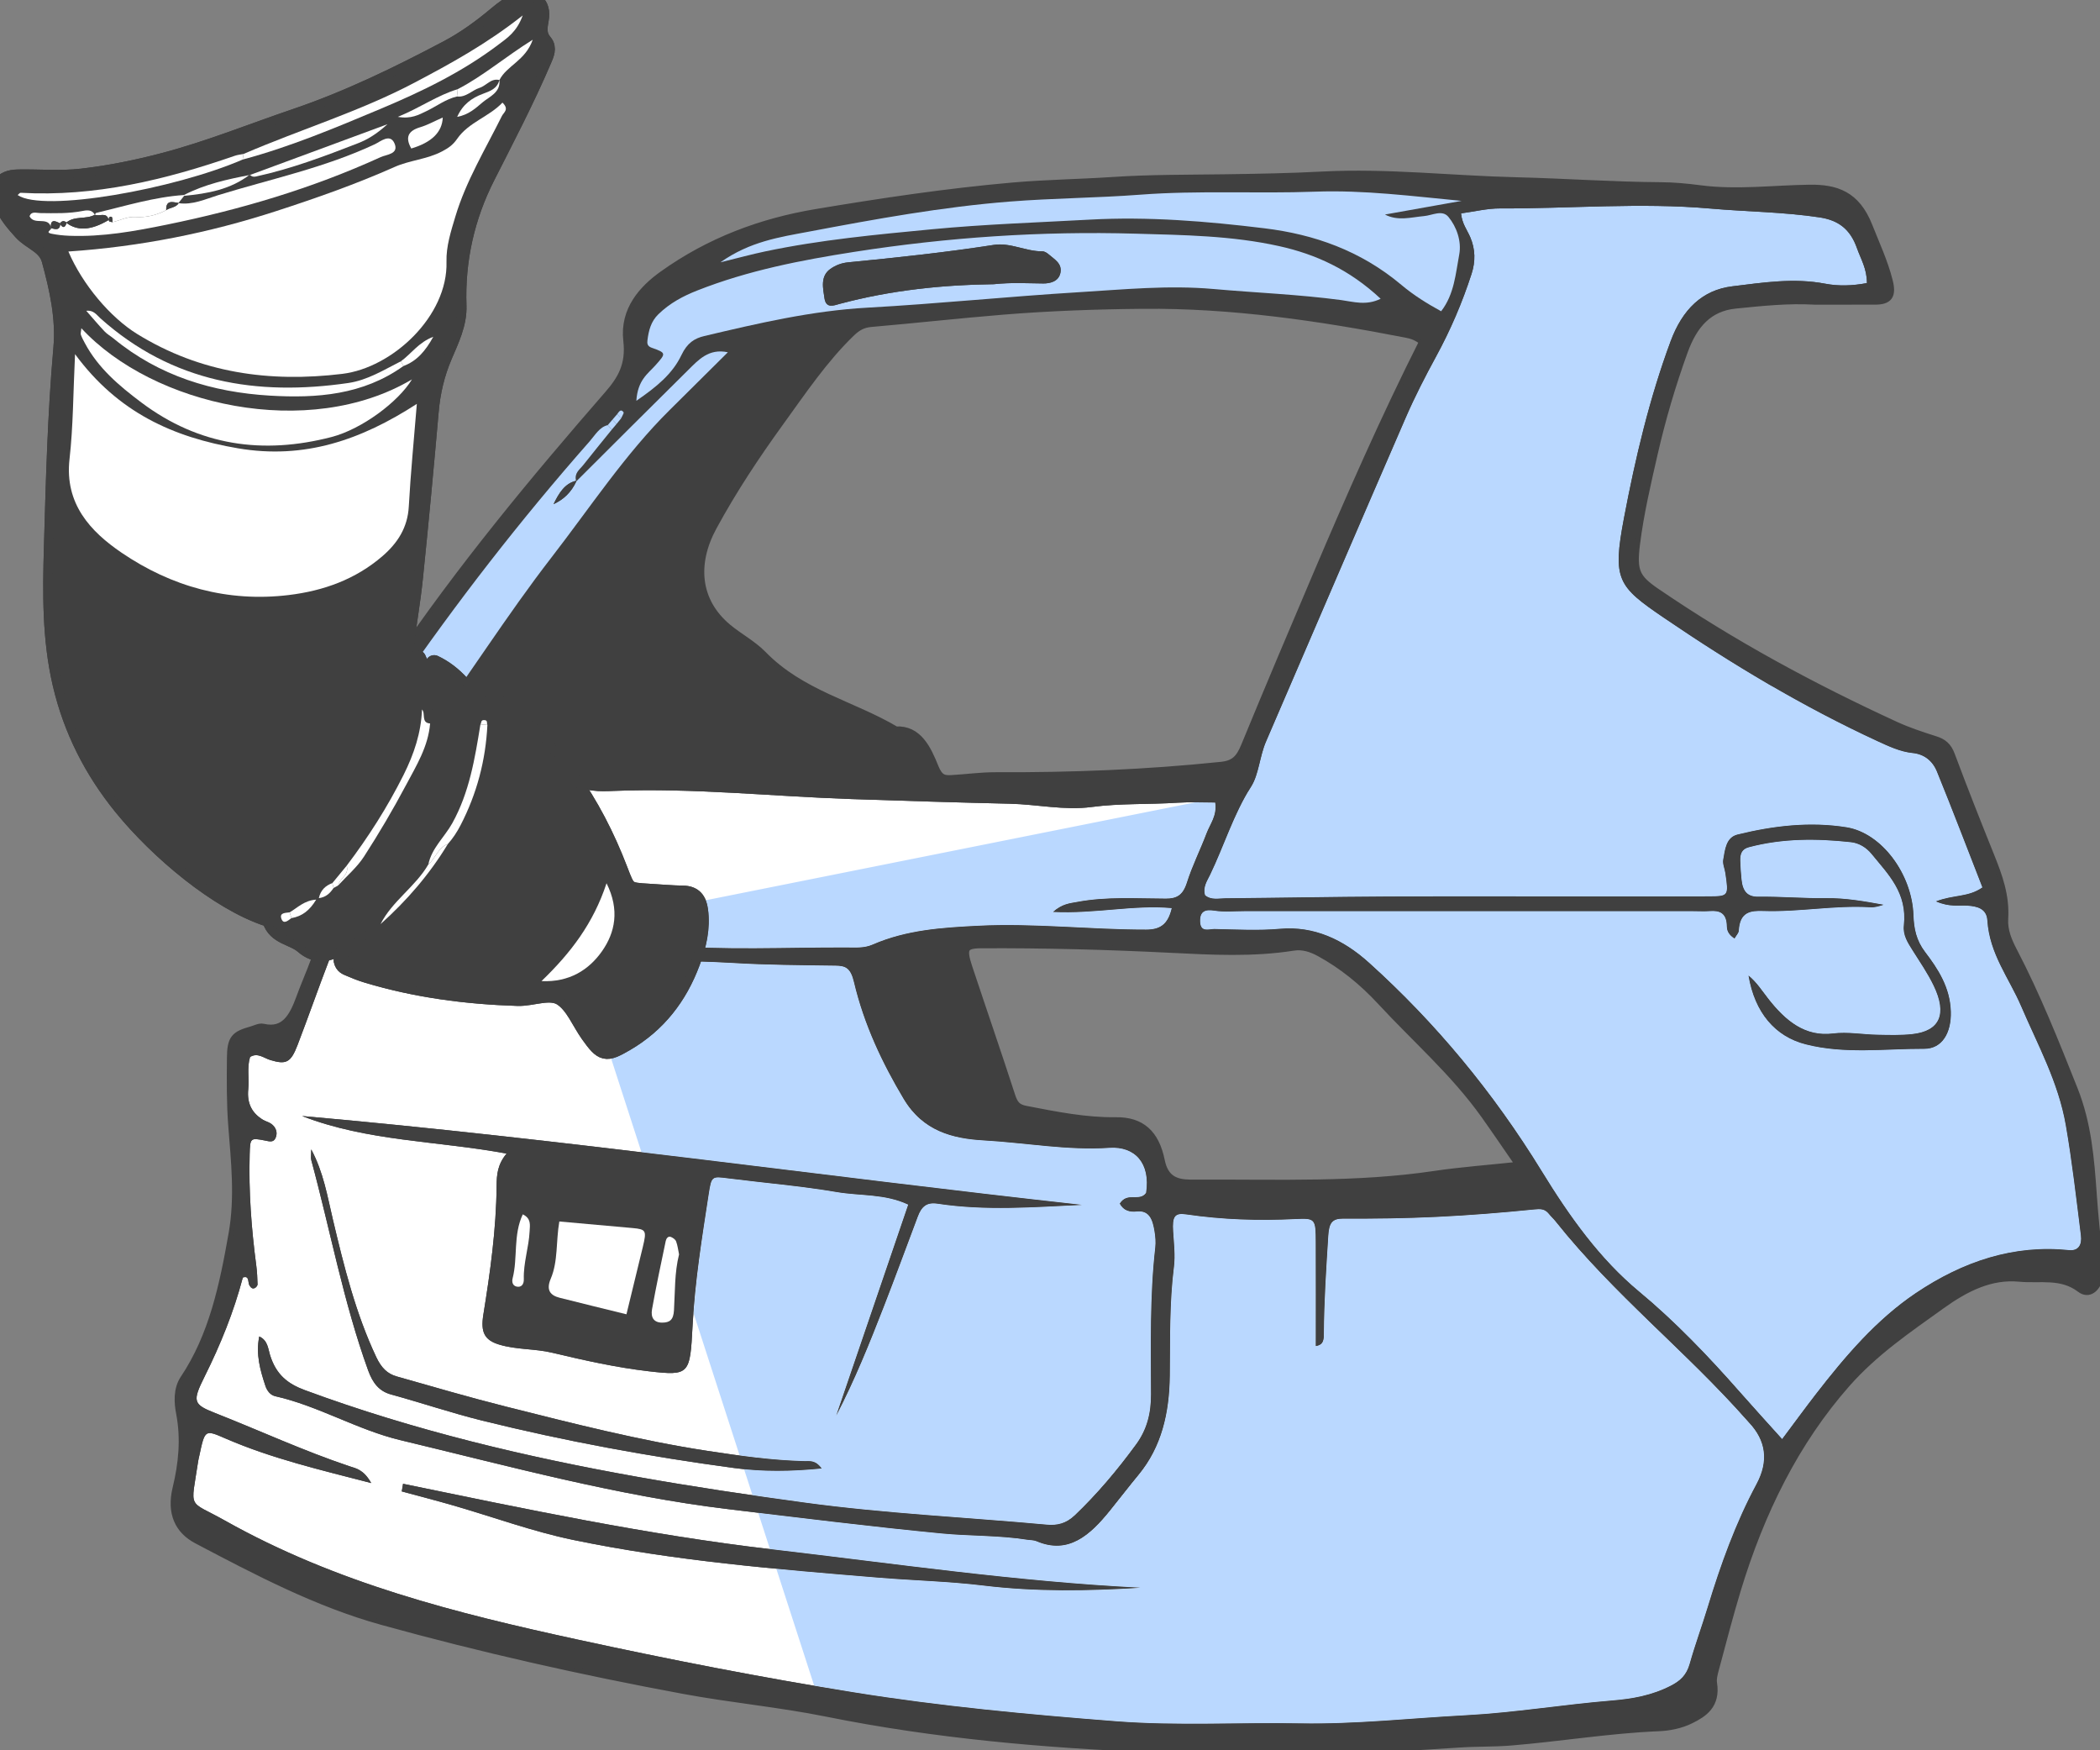 <?xml version="1.0" encoding="UTF-8"?>
<svg id="a" data-name="_x30_0" xmlns="http://www.w3.org/2000/svg" width="240" height="200" viewBox="0 0 240 200">
  <rect x="0" y="0" width="240" height="200" fill="#808080" stroke="none"/>
  <defs>
    <style>
      .b {
        fill: #404040;
      }

      .c {
        fill: #fff;
      }

      .d, .e {
        fill: none;
        stroke: #404040;
        stroke-linecap: round;
        stroke-linejoin: round;
      }

      .f {
        fill: #bad8ff;
      }

      .e {
        stroke-width: 2px;
      }
    </style>
  </defs>
  <g>
    <g>
      <path class="d" d="M42.425,169.463c-.876-1.549-1.727-1.664-2.46-1.909-5.217-1.742-10.261-4.077-15.397-6.097-2.526-.993-2.587-1.341-1.17-4.187,1.787-3.59,3.309-7.32,4.355-11.288.772-.273.558.537.743.869.165.295.354.464.633.329.133-.065.31-.272.306-.41-.018-.72-.051-1.445-.145-2.157-.556-4.211-.876-8.44-.755-12.705.054-1.889.068-1.913,1.79-1.574.459.09.932.245,1.17-.299.28-.64.025-1.229-.469-1.601-.291-.22-.662-.291-.974-.48-1.206-.732-1.848-1.821-1.678-3.489.125-1.226-.164-2.491.207-3.683.86-.542,1.56.118,2.305.343,1.814.549,2.345.313,3.12-1.705,1.236-3.22,2.374-6.491,3.613-9.709,1.276-3.314.568-3.056,3.884-2.837,4.511.299,8.999,1.047,13.506,1.487,4.069.398,8.155.565,12.224.97,5.5.547,11.019.37,16.515.702,3.913.236,7.816.252,11.724.306,1.189.016,1.747.265,2.135,1.903,1.143,4.831,3.221,9.219,5.672,13.324,2.202,3.687,5.593,4.542,9.143,4.742,4.791.27,9.556,1.172,14.37.851,2.914-.194,4.708,1.745,4.196,5.144-.75,1.072-2.129-.154-3.011,1.23.439.837,1.184.984,1.942.901,1.455-.159,1.817.963,2.029,2.251.1.605.157,1.253.088,1.858-.636,5.578-.497,11.186-.487,16.786.004,2.189-.479,4.04-1.708,5.719-2.144,2.93-4.439,5.655-7,8.098-.994.948-2.019,1.184-3.205,1.076-9.2-.843-18.43-1.267-27.602-2.512-12.793-1.736-25.539-3.794-38.143-6.997-6.436-1.636-12.784-3.549-19.061-5.87-1.956-.723-3.277-1.771-3.97-4.017-.221-.714-.252-1.671-1.228-2.111-.41,2.037.107,3.838.694,5.62.2.606.582,1.083,1.142,1.209,4.905,1.102,9.379,3.84,14.276,5.013,12.436,2.979,24.795,6.365,37.469,7.887,8.118.975,16.233,1.987,24.365,2.774,3.269.316,6.569.208,9.833.722.352.056.729.033,1.055.172,3.633,1.551,6.103-.67,8.388-3.498,1.098-1.359,2.166-2.753,3.277-4.098,2.62-3.174,3.519-7.034,3.566-11.343.046-4.143-.051-8.296.472-12.426.166-1.313-.01-2.693-.092-4.038-.104-1.698.164-2.14,1.498-1.945,4.137.607,8.281.738,12.445.535,2.324-.113,2.345-.029,2.356,2.687.016,3.935.004,7.87.004,11.825.905-.131.919-.775.922-1.413.018-3.735.27-7.453.503-11.176.092-1.466.43-1.979,1.711-1.972,3.559.02,7.121-.028,10.676-.198,3.722-.178,7.441-.477,11.152-.851.688-.069,1.194-.087,1.668.499.244.302.529.559.771.863,6.677,8.385,14.86,14.792,21.876,22.731.064.072.126.147.192.216q2.995,3.144.896,7.074c-2.379,4.425-4.101,9.2-5.591,14.106-.654,2.153-1.434,4.255-2.043,6.424-.373,1.329-1.111,1.969-2.16,2.508-2.158,1.109-4.383,1.504-6.723,1.695-5.575.455-11.126,1.39-16.705,1.684-6.301.332-12.592,1.043-18.91.928-7.031-.128-14.07.304-21.094-.242-10.006-.778-19.996-1.707-29.943-3.306-10.566-1.698-21.076-3.751-31.557-6.03-13.825-3.007-27.554-6.429-40.34-13.616-4.288-2.41-3.882-1.071-3.026-6.798.03-.204.084-.403.128-.604.648-3.023.634-2.981,3.04-1.94,5.254,2.272,10.723,3.549,16.606,5.071ZM123.636,137.678c-29.756-3.277-59.362-7.524-89.115-10.152,7.494,2.907,15.416,2.817,23.372,4.292-1.031,1.252-1.127,2.382-1.138,3.701-.041,4.959-.731,9.851-1.516,14.715-.318,1.972.112,2.889,1.793,3.403,1.988.607,4.052.455,6.066.934,3.654.868,7.335,1.693,11.04,2.121,4.682.541,4.721.363,5.011-5.184.265-5.085,1.08-10.074,1.845-15.072.318-2.072.378-2.024,2.221-1.79,4.147.526,8.317.868,12.441,1.571,2.666.454,5.453.168,8.143,1.433-2.781,8.147-5.506,16.13-8.231,24.112,2.101-4.029,3.802-8.247,5.452-12.491,1.322-3.401,2.583-6.835,3.87-10.255.438-1.164,1.02-1.662,2.271-1.472,5.486.834,11.006.392,16.474.136ZM46.064,169.549c-.049.29-.098.58-.148.87,1.958.532,3.921,1.037,5.873,1.6,4.573,1.32,9.092,2.985,13.719,3.943,11.547,2.392,23.242,3.35,34.928,4.31,3.986.328,7.992.419,11.963.901,5.984.727,11.957.627,17.943.252-14.117-.698-28.124-2.757-42.167-4.392-14.147-1.647-28.121-4.606-42.111-7.485ZM35.567,131.334c0,.629-.065.957.009,1.233,2.17,8.006,3.683,16.253,6.498,24.026.534,1.475,1.27,2.383,2.625,2.753,3.459.946,6.877,2.106,10.349,2.969,9.553,2.372,19.197,4.135,28.899,5.438,3.203.43,6.431.393,9.956.045-.727-.992-1.372-.82-1.954-.834-3.734-.09-7.43-.614-11.129-1.18-7.762-1.187-15.397-3.142-23.037-5.064-4.165-1.048-8.3-2.262-12.442-3.435-1.055-.299-1.75-.962-2.341-2.213-2.346-4.969-3.681-10.328-4.962-15.739-.623-2.631-1.061-5.368-2.473-7.997Z"/>
      <path class="d" d="M41.287,84.965c-.458.106-.626.546-.814.963-2.55,3.34-4.838,6.913-6.705,10.82-.851,1.782-.687,2.186.925,2.56,1.985.461,3.571,1.306,3.929,3.909.129.936.674,1.016,1.345,1.103,3.616.468,7.23.955,10.837,1.503,8.28,1.258,16.629,1.439,24.942,2.178,7.008.623,14.049.238,21.076.268.971.004,1.94.089,2.899-.328,3.887-1.694,7.975-1.948,12.057-2.154,6.403-.323,12.791.446,19.193.438,1.559-.002,2.5-.534,2.946-2.461-4.423-.391-8.774.679-13.569.437,1.063-.939,1.932-.983,2.78-1.141,3.357-.628,6.74-.385,10.112-.377,1.217.003,1.943-.367,2.402-1.818.613-1.939,1.529-3.744,2.247-5.642.408-1.079,1.221-2.029.993-3.516-1.478,0-2.894-.077-4.303.016-3.277.216-6.562.056-9.839.492-3.098.412-6.2-.303-9.305-.375-6.038-.139-12.074-.328-18.11-.531-9.057-.305-18.1-1.291-27.172-.934-.8.031-1.61.07-2.401-.039-6.771-.933-13.565-1.455-20.38-1.617-1.423-.034-2.852.069-4.27-.038-1.182-.09-2.385-.354-2.201-2.312.385-.393.71-.805.355-1.445.135-.014.269-.029.404-.043-.039-.119-.078-.238-.117-.357l-.257.442Z"/>
      <path class="d" d="M198.235,107.238c-.611-.387-.871-.83-.877-1.368-.019-1.581-.844-1.846-1.954-1.765-.621.045-1.246.007-1.87.007-17.097-0-34.194 0-51.291-.001-1.158-0-2.331.123-3.468-.057-.986-.156-1.67.026-1.621,1.264.05,1.285,1.039.826,1.646.839,2.492.051,4.998.195,7.477-.025,3.887-.344,7.233,1.218,10.171,3.864,7.573,6.823,14.189,14.768,19.771,23.864,3.17,5.165,6.606,9.986,11.117,13.731,4.126,3.424,7.912,7.382,11.546,11.515,1.559,1.773,3.148,3.509,4.791,5.337,1.386-1.851,2.59-3.503,3.835-5.113,3.409-4.408,6.992-8.585,11.451-11.579,5.421-3.64,11.198-5.549,17.497-4.902,1.091.112,1.496-.617,1.362-1.689-.526-4.198-1.001-8.412-1.721-12.566-.857-4.947-3.208-9.176-5.114-13.624-1.375-3.207-3.612-5.948-3.859-9.809-.088-1.373-1.217-1.597-2.246-1.673-1.004-.074-2.049.2-3.626-.49,2.021-.782,3.695-.453,5.311-1.595-1.729-4.424-3.414-8.855-5.198-13.231-.516-1.265-1.485-1.993-2.774-2.124-1.423-.145-2.739-.765-4.072-1.381-8.451-3.904-16.51-8.732-24.348-14.068-5.299-3.608-5.911-4.341-4.572-11.407,1.309-6.903,2.917-13.697,5.331-20.201,1.345-3.624,3.61-5.855,7.044-6.273,3.529-.43,7.043-.984,10.615-.3,1.529.293,3.136.241,4.774-.071.002-1.649-.708-2.764-1.137-3.983-.788-2.24-2.184-3.21-4.288-3.526-4.149-.623-8.321-.643-12.477-1.009-7.997-.705-16.011.019-24.018-.014-1.473-.006-2.947.365-4.467.568.112,1.174.689,1.882,1.042,2.699.602,1.395.619,2.794.158,4.217-1.07,3.308-2.423,6.444-4.051,9.434-1.239,2.275-2.435,4.597-3.478,7-5.352,12.321-10.645,24.677-15.968,37.016-.718,1.664-.821,3.762-1.697,5.134-2.001,3.134-3.089,6.768-4.699,10.101-.333.689-.837,1.386-.563,2.317.722.583,1.547.351,2.325.345,6.14-.052,12.28-.171,18.42-.201,7.658-.037,15.316-.009,22.974-.009,4.63,0,9.261.017,13.891-.008,2.227-.012,2.238-.061,1.85-2.68-.075-.505-.326-1.039-.244-1.499.211-1.189.319-2.562,1.642-2.887,4.113-1.009,8.27-1.498,12.449-.83,4.023.642,7.493,5.347,7.653,10.039.053,1.548.33,2.894,1.33,4.208,1.452,1.907,2.863,4.024,2.943,6.824.07,2.434-1.012,4.246-3.031,4.24-4.521-.015-9.066.634-13.563-.513-3.493-.891-5.822-3.626-6.53-7.855.917.74,1.549,1.744,2.268,2.662,1.977,2.522,4.201,4.356,7.405,3.955,1.662-.208,3.371.119,5.059.149,1.334.024,2.677.07,4.001-.078,3.132-.349,3.993-2.277,2.435-5.522-.691-1.439-1.596-2.742-2.437-4.079-.535-.851-1.1-1.708-.978-2.814.412-3.745-1.812-5.858-3.683-8.164-.61-.752-1.456-1.252-2.358-1.351-3.911-.427-7.809-.45-11.676.575-.802.213-1.001.747-.981,1.539.019.725.07,1.451.146,2.171.138,1.307.655,1.967,1.918,1.949,2.577-.036,5.157.2,7.734.165,2.229-.03,4.4.358,6.584.754-.503.161-1.006.314-1.501.284-4.096-.252-8.164.565-12.252.424-1.472-.051-2.679.102-2.799,2.264-.015.262-.269.505-.484.881Z"/>
      <g>
        <path class="d" d="M65.405,107.252c3.448.231,6.898.443,10.342.749,7.007.623,14.049.238,21.076.268.971.004,1.94.089,2.898-.328,3.887-1.694,7.975-1.948,12.058-2.154,6.403-.323,12.791.446,19.192.438,1.559-.002,2.5-.534,2.946-2.461-4.422-.391-8.774.679-13.568.437,1.062-.939,1.932-.983,2.779-1.141,3.357-.628,6.74-.385,10.112-.377,1.217.003,1.943-.367,2.401-1.818.612-1.939,1.529-3.744,2.247-5.642.408-1.079,1.221-2.029.993-3.516-.772,0-1.528-.02-2.274-.027l-71.608,14.322.405,1.252Z"/>
        <path class="d" d="M203.674,164.445c1.386-1.851,2.59-3.503,3.835-5.113,3.409-4.408,6.992-8.585,11.451-11.579,5.421-3.64,11.198-5.549,17.498-4.902,1.091.112,1.496-.617,1.362-1.689-.525-4.198-1-8.412-1.72-12.566-.857-4.947-3.208-9.177-5.114-13.624-1.375-3.207-3.612-5.948-3.859-9.809-.088-1.373-1.217-1.597-2.246-1.673-1.004-.074-2.05.2-3.626-.49,2.021-.782,3.695-.453,5.311-1.595-1.729-4.424-3.414-8.855-5.198-13.231-.516-1.265-1.485-1.993-2.774-2.124-1.422-.145-2.739-.766-4.072-1.381-4.043-1.868-7.995-3.952-11.877-6.197l-60.008,12.002c-1.777,2.996-2.838,6.383-4.349,9.51-.333.689-.837,1.386-.563,2.317.722.583,1.547.351,2.325.345,6.14-.052,12.28-.171,18.42-.201,7.658-.037,15.316-.009,22.974-.009,4.631,0,9.261.018,13.892-.008,2.227-.012,2.237-.061,1.85-2.68-.075-.505-.326-1.039-.244-1.499.21-1.188.319-2.562,1.642-2.887,4.113-1.009,8.271-1.498,12.449-.83,4.023.642,7.494,5.346,7.653,10.039.053,1.548.33,2.894,1.33,4.208,1.452,1.907,2.863,4.024,2.943,6.823.069,2.434-1.012,4.246-3.031,4.24-4.521-.015-9.066.634-13.563-.513-3.494-.891-5.822-3.626-6.53-7.855.917.74,1.549,1.744,2.268,2.662,1.977,2.522,4.201,4.356,7.406,3.955,1.662-.208,3.371.119,5.059.149,1.333.024,2.677.07,4.001-.077,3.131-.349,3.993-2.277,2.435-5.521-.691-1.439-1.596-2.742-2.437-4.079-.535-.851-1.1-1.708-.978-2.814.413-3.745-1.812-5.858-3.684-8.165-.61-.752-1.456-1.252-2.357-1.351-3.911-.427-7.809-.45-11.676.575-.802.212-1.001.747-.981,1.539.019.725.071,1.451.146,2.171.138,1.307.655,1.967,1.917,1.949,2.577-.036,5.157.2,7.734.165,2.229-.03,4.4.358,6.583.754-.503.161-1.006.314-1.501.284-4.096-.252-8.164.565-12.252.425-1.472-.051-2.679.102-2.8,2.263-.015.262-.269.505-.483.881-.611-.387-.871-.83-.877-1.368-.019-1.581-.843-1.846-1.954-1.765-.621.045-1.246.007-1.87.007-17.097,0-34.193 0-51.29-.001-1.158,0-2.331.123-3.468-.057-.985-.156-1.669.026-1.621,1.264.05,1.285,1.039.826,1.646.839,2.492.051,4.998.195,7.477-.024,3.887-.344,7.233,1.218,10.171,3.865,7.573,6.823,14.189,14.768,19.771,23.864,3.169,5.165,6.605,9.987,11.117,13.731,4.126,3.424,7.912,7.381,11.546,11.515,1.559,1.773,3.147,3.509,4.791,5.337Z"/>
        <g>
          <path class="d" d="M200.745,169.583q2.109-3.923-.896-7.074c-.066-.069-.129-.144-.193-.216-7.016-7.939-15.199-14.345-21.875-22.731-.242-.304-.527-.561-.771-.863-.473-.586-.979-.569-1.667-.499-3.711.374-7.43.673-11.152.851-3.555.17-7.117.219-10.676.198-1.282-.007-1.62.505-1.711,1.972-.233,3.723-.486,7.44-.503,11.176-.003.638-.016,1.282-.921,1.413,0-3.956.012-7.891-.004-11.825-.011-2.716-.031-2.801-2.355-2.687-4.164.203-8.308.073-12.445-.534-1.334-.196-1.602.247-1.498,1.945.082,1.344.258,2.725.092,4.038-.523,4.13-.426,8.284-.472,12.427-.047,4.309-.946,8.169-3.566,11.343-1.111,1.345-2.179,2.739-3.277,4.098-2.285,2.828-4.755,5.049-8.389,3.498-.326-.139-.702-.116-1.055-.172-3.264-.514-6.564-.406-9.833-.722-6.984-.676-13.956-1.517-20.927-2.359l1.345,4.154c.06.007.12.016.181.023,14.042,1.635,28.05,3.694,42.167,4.392-5.986.375-11.959.475-17.943-.252-3.972-.482-7.977-.573-11.963-.901-3.906-.321-7.813-.646-11.716-1.021l4.327,13.362c1.51.257,3.018.523,4.53.766,9.947,1.599,19.938,2.528,29.943,3.306,7.024.546,14.063.114,21.094.242,6.319.115,12.609-.595,18.911-.928,5.578-.294,11.129-1.229,16.705-1.684,2.34-.191,4.565-.586,6.723-1.695,1.049-.539,1.787-1.179,2.16-2.508.609-2.169,1.389-4.271,2.043-6.424,1.491-4.906,3.212-9.681,5.591-14.106Z"/>
          <path class="d" d="M73.312,131.67c16.763,2.003,33.52,4.157,50.324,6.008-5.468.256-10.988.699-16.474-.136-1.251-.19-1.833.308-2.271,1.472-1.287,3.42-2.547,6.854-3.87,10.255-1.65,4.244-3.351,8.461-5.452,12.491,2.725-7.982,5.449-15.965,8.23-24.112-2.69-1.265-5.477-.978-8.143-1.433-4.125-.703-8.294-1.045-12.441-1.571-1.842-.234-1.903-.282-2.221,1.79-.692,4.517-1.403,9.031-1.733,13.611l5.268,16.268c2.465.329,4.935.589,7.421.649.582.014,1.226-.158,1.954.834-3.13.31-6.022.353-8.875.062l.971,2.999c2.009.292,4.02.577,6.031.851,9.171,1.245,18.401,1.669,27.602,2.512,1.186.109,2.21-.128,3.205-1.076,2.561-2.442,4.856-5.167,7-8.098,1.229-1.679,1.712-3.53,1.708-5.719-.01-5.599-.148-11.208.487-16.786.069-.606.011-1.253-.088-1.858-.212-1.288-.574-2.41-2.029-2.251-.757.083-1.502-.064-1.941-.901.882-1.384,2.261-.157,3.011-1.229.513-3.398-1.282-5.338-4.196-5.144-4.814.321-9.579-.581-14.37-.851-3.549-.2-6.941-1.056-9.143-4.742-2.451-4.104-4.529-8.493-5.672-13.324-.388-1.639-.946-1.887-2.135-1.903-3.908-.054-7.811-.069-11.724-.306-5.496-.332-11.015-.154-16.515-.702-.395-.039-.791-.068-1.186-.104l7.267,22.443Z"/>
        </g>
      </g>
      <path class="d" d="M207.351,34.311c-3.022-.168-6.022.148-9.032.454-3.071.313-4.806,2.268-5.923,5.356-1.383,3.824-2.54,7.749-3.453,11.748-.775,3.392-1.575,6.79-2.011,10.285-.386,3.096-.043,3.932,2.293,5.528,8.762,5.986,17.949,10.929,27.383,15.265,1.482.681,3.03,1.181,4.568,1.675.825.265,1.372.669,1.742,1.661,1.451,3.887,2.975,7.737,4.52,11.575.912,2.266,1.738,4.515,1.572,7.121-.087,1.367.44,2.593,1.051,3.763,2.643,5.056,4.768,10.405,6.905,15.777,1.56,3.923,1.879,7.898,2.169,12.01.167,2.367.389,4.733.703,7.078.112.835.287,1.647.029,2.435-.363,1.109-1.143,1.871-2.075,1.163-2.203-1.672-4.648-1.021-6.989-1.246-3.307-.317-6.166,1.119-8.963,3.127-3.792,2.722-7.642,5.319-10.857,8.965-5.855,6.639-9.817,14.671-12.524,23.59-.89,2.933-1.658,5.918-2.457,8.888-.157.585-.359,1.245-.269,1.812.393,2.467-1.094,3.401-2.558,4.123-1.113.549-2.395.807-3.612.857-5.669.234-11.285,1.176-16.935,1.638-1.95.159-3.905.094-5.862.23-11.548.804-23.122,1.042-34.671.574-12.577-.509-25.137-1.589-37.581-4.096-5.409-1.09-10.902-1.591-16.335-2.598-11.579-2.144-23.079-4.725-34.486-7.885-7.394-2.048-14.276-5.657-21.153-9.283-2.07-1.092-2.998-3.019-2.319-5.826.667-2.76.975-5.643.405-8.602-.23-1.195-.335-2.702.455-3.881,3.282-4.901,4.504-10.678,5.547-16.64.731-4.178.273-8.231-.041-12.31-.2-2.602-.177-5.184-.153-7.77.02-2.178.435-2.567,2.33-3.097.432-.121.896-.388,1.297-.297,2.486.562,3.471-1.197,4.301-3.479.762-2.097,1.737-4.08,2.287-6.293.176-.708.293-1.4.339-2.123.106-1.637-.286-2.792-1.866-3.135-.951-.206-1.882-.631-2.776-1.083-2.748-1.389-3.031-2.674-1.151-5.366,4.655-6.667,9.419-13.234,13.991-19.978,7.468-11.016,15.815-21.072,24.373-30.905,1.508-1.733,2.499-3.401,2.175-6.194-.408-3.514,1.816-5.878,4.045-7.473,5.353-3.832,11.252-6.018,17.503-7.064,7.463-1.248,14.936-2.37,22.451-3.029,3.801-.334,7.621-.379,11.432-.633,4.259-.284,8.535-.25,12.804-.31,3.731-.052,7.458-.118,11.189-.313,7.375-.384,14.74.476,22.113.653,5.503.132,11.004.531,16.515.565,1.504.009,3.012.153,4.508.348,4.177.545,8.35-.004,12.521-.061,3.006-.041,5.287.712,6.683,4.242.817,2.066,1.757,4.073,2.314,6.255.429,1.684-.007,2.208-1.54,2.21-2.307.003-4.614.001-6.92.001ZM70.533,47.326c-.18.209-.359.417-.539.626-.178.208-.356.416-.535.624-.953.226-1.453,1.154-2.081,1.867-7.854,8.912-15.202,18.366-22.062,28.33-1.014,1.473-2.39,2.715-2.85,4.658.476.47,1.707-.772,1.401.98-.169.965.254,1.306,1.004,1.372,1.477.131,2.579-.207,3.691-1.721,4.919-6.694,9.392-13.813,14.463-20.363,4.41-5.697,8.427-11.813,13.474-16.811,2.151-2.13,4.298-4.266,6.685-6.635-2.19-.467-3.361.871-4.549,2.043-4.27,4.213-8.512,8.463-12.765,12.699l-.039-.055c-.215-.901.421-1.286.82-1.793,1.079-1.369,2.181-2.713,3.27-4.068.18-.208.359-.416.534-.626.178-.218.356-.437.529-.656.101-.235.339-.602.281-.684-.312-.444-.529-.075-.733.212ZM41.287,84.965c-.458.106-.626.546-.814.963-2.55,3.34-4.838,6.913-6.705,10.82-.851,1.782-.687,2.186.925,2.56,1.985.461,3.571,1.306,3.929,3.909.129.936.674,1.016,1.345,1.103,3.616.468,7.23.955,10.837,1.503,8.28,1.258,16.629,1.439,24.942,2.178,7.008.623,14.049.238,21.076.268.971.004,1.94.089,2.899-.328,3.887-1.694,7.975-1.948,12.057-2.154,6.403-.323,12.791.446,19.193.438,1.559-.002,2.5-.534,2.946-2.461-4.423-.391-8.774.679-13.569.437,1.063-.939,1.932-.983,2.78-1.141,3.357-.628,6.74-.385,10.112-.377,1.217.003,1.943-.367,2.402-1.818.613-1.939,1.529-3.744,2.247-5.642.408-1.079,1.221-2.029.993-3.516-1.478,0-2.894-.077-4.303.016-3.277.216-6.562.056-9.839.492-3.098.412-6.2-.303-9.305-.375-6.038-.139-12.074-.328-18.11-.531-9.057-.305-18.1-1.291-27.172-.934-.8.031-1.61.07-2.401-.039-6.771-.933-13.565-1.455-20.38-1.617-1.423-.034-2.852.069-4.27-.038-1.182-.09-2.385-.354-2.201-2.312.385-.393.71-.805.355-1.445.135-.014.269-.029.404-.043-.039-.119-.078-.238-.117-.357l-.257.442ZM42.425,169.463c-5.882-1.522-11.352-2.799-16.606-5.071-2.405-1.04-2.392-1.083-3.04,1.94-.043.201-.097.4-.128.604-.856,5.726-1.262,4.387,3.026,6.798,12.786,7.187,26.515,10.609,40.34,13.616,10.481,2.279,20.991,4.332,31.557,6.03,9.947,1.599,19.937,2.528,29.943,3.306,7.024.546,14.063.114,21.094.242,6.319.115,12.609-.596,18.91-.928,5.578-.294,11.13-1.229,16.705-1.684,2.34-.191,4.565-.586,6.723-1.695,1.049-.539,1.787-1.179,2.16-2.508.609-2.169,1.389-4.271,2.043-6.424,1.491-4.906,3.212-9.681,5.591-14.106q2.109-3.923-.896-7.074c-.066-.069-.128-.144-.192-.216-7.016-7.939-15.199-14.345-21.876-22.731-.242-.304-.527-.561-.771-.863-.473-.586-.979-.569-1.668-.499-3.711.374-7.43.673-11.152.851-3.555.17-7.118.218-10.676.198-1.282-.007-1.619.505-1.711,1.972-.233,3.723-.486,7.441-.503,11.176-.003.638-.016,1.282-.922,1.413,0-3.956.012-7.891-.004-11.825-.011-2.716-.032-2.801-2.356-2.687-4.164.203-8.308.073-12.445-.535-1.335-.196-1.602.247-1.498,1.945.082,1.344.258,2.725.092,4.038-.523,4.13-.426,8.284-.472,12.426-.048,4.309-.946,8.169-3.566,11.343-1.111,1.345-2.178,2.739-3.277,4.098-2.285,2.828-4.755,5.049-8.388,3.498-.326-.139-.702-.116-1.055-.172-3.264-.515-6.565-.406-9.833-.722-8.132-.787-16.247-1.799-24.365-2.774-12.674-1.523-25.033-4.908-37.469-7.887-4.897-1.173-9.371-3.912-14.276-5.013-.56-.126-.943-.603-1.142-1.209-.587-1.782-1.104-3.583-.694-5.62.976.441,1.008,1.397,1.228,2.111.693,2.246,2.014,3.294,3.97,4.017,6.278,2.32,12.625,4.234,19.061,5.87,12.604,3.203,25.351,5.26,38.143,6.997,9.172,1.245,18.402,1.669,27.602,2.512,1.186.109,2.21-.128,3.205-1.076,2.561-2.442,4.856-5.168,7-8.098,1.228-1.679,1.712-3.53,1.708-5.719-.01-5.599-.148-11.208.487-16.786.069-.606.011-1.253-.088-1.858-.212-1.288-.574-2.41-2.029-2.251-.758.083-1.502-.064-1.942-.901.882-1.384,2.261-.157,3.011-1.23.512-3.398-1.282-5.338-4.196-5.144-4.815.321-9.579-.581-14.37-.851-3.549-.2-6.941-1.056-9.143-4.742-2.451-4.104-4.529-8.493-5.672-13.324-.388-1.639-.946-1.887-2.135-1.903-3.908-.054-7.811-.069-11.724-.306-5.496-.332-11.015-.154-16.515-.702-4.069-.405-8.155-.573-12.224-.97-4.506-.44-8.994-1.188-13.506-1.487-3.316-.22-2.608-.478-3.884,2.837-1.239,3.218-2.377,6.489-3.613,9.709-.775,2.018-1.306,2.254-3.12,1.705-.745-.226-1.445-.885-2.305-.343-.371,1.193-.082,2.458-.207,3.683-.17,1.669.472,2.758,1.678,3.489.312.189.682.261.974.48.494.373.749.962.469,1.601-.238.544-.711.39-1.17.299-1.722-.339-1.737-.315-1.79,1.574-.121,4.264.199,8.494.755,12.705.094.711.127,1.436.145,2.157.003.137-.173.345-.306.41-.278.135-.468-.033-.633-.329-.185-.332.03-1.142-.743-.869-1.045,3.969-2.568,7.698-4.355,11.288-1.417,2.846-1.356,3.194,1.17,4.187,5.136,2.02,10.179,4.355,15.397,6.097.733.245,1.584.36,2.46,1.909ZM198.235,107.238c-.611-.387-.871-.83-.877-1.368-.019-1.581-.844-1.846-1.954-1.765-.621.045-1.246.007-1.87.007-17.097-0-34.194 0-51.291-.001-1.158-0-2.331.123-3.468-.057-.986-.156-1.67.026-1.621,1.264.05,1.285,1.039.826,1.646.839,2.492.051,4.998.195,7.477-.025,3.887-.344,7.233,1.218,10.171,3.864,7.573,6.823,14.189,14.768,19.771,23.864,3.17,5.165,6.606,9.986,11.117,13.731,4.126,3.424,7.912,7.382,11.546,11.515,1.559,1.773,3.148,3.509,4.791,5.337,1.386-1.851,2.59-3.503,3.835-5.113,3.409-4.408,6.992-8.585,11.451-11.579,5.421-3.64,11.198-5.549,17.497-4.902,1.091.112,1.496-.617,1.362-1.689-.526-4.198-1.001-8.412-1.721-12.566-.857-4.947-3.208-9.176-5.114-13.624-1.375-3.207-3.612-5.948-3.859-9.809-.088-1.373-1.217-1.597-2.246-1.673-1.004-.074-2.049.2-3.626-.49,2.021-.782,3.695-.453,5.311-1.595-1.729-4.424-3.414-8.855-5.198-13.231-.516-1.265-1.485-1.993-2.774-2.124-1.423-.145-2.739-.765-4.072-1.381-8.451-3.904-16.51-8.732-24.348-14.068-5.299-3.608-5.911-4.341-4.572-11.407,1.309-6.903,2.917-13.697,5.331-20.201,1.345-3.624,3.61-5.855,7.044-6.273,3.529-.43,7.043-.984,10.615-.3,1.529.293,3.136.241,4.774-.071.002-1.649-.708-2.764-1.137-3.983-.788-2.24-2.184-3.21-4.288-3.526-4.149-.623-8.321-.643-12.477-1.009-7.997-.705-16.011.019-24.018-.014-1.473-.006-2.947.365-4.467.568.112,1.174.689,1.882,1.042,2.699.602,1.395.619,2.794.158,4.217-1.07,3.308-2.423,6.444-4.051,9.434-1.239,2.275-2.435,4.597-3.478,7-5.352,12.321-10.645,24.677-15.968,37.016-.718,1.664-.821,3.762-1.697,5.134-2.001,3.134-3.089,6.768-4.699,10.101-.333.689-.837,1.386-.563,2.317.722.583,1.547.351,2.325.345,6.14-.052,12.28-.171,18.42-.201,7.658-.037,15.316-.009,22.974-.009,4.63,0,9.261.017,13.891-.008,2.227-.012,2.238-.061,1.85-2.68-.075-.505-.326-1.039-.244-1.499.211-1.189.319-2.562,1.642-2.887,4.113-1.009,8.27-1.498,12.449-.83,4.023.642,7.493,5.347,7.653,10.039.053,1.548.33,2.894,1.33,4.208,1.452,1.907,2.863,4.024,2.943,6.824.07,2.434-1.012,4.246-3.031,4.24-4.521-.015-9.066.634-13.563-.513-3.493-.891-5.822-3.626-6.53-7.855.917.74,1.549,1.744,2.268,2.662,1.977,2.522,4.201,4.356,7.405,3.955,1.662-.208,3.371.119,5.059.149,1.334.024,2.677.07,4.001-.078,3.132-.349,3.993-2.277,2.435-5.522-.691-1.439-1.596-2.742-2.437-4.079-.535-.851-1.1-1.708-.978-2.814.412-3.745-1.812-5.858-3.683-8.164-.61-.752-1.456-1.252-2.358-1.351-3.911-.427-7.809-.45-11.676.575-.802.213-1.001.747-.981,1.539.019.725.07,1.451.146,2.171.138,1.307.655,1.967,1.918,1.949,2.577-.036,5.157.2,7.734.165,2.229-.03,4.4.358,6.584.754-.503.161-1.006.314-1.501.284-4.096-.252-8.164.565-12.252.424-1.472-.051-2.679.102-2.799,2.264-.015.262-.269.505-.484.881ZM162.719,39.009c-.752-.603-1.343-.789-1.965-.91-9.98-1.943-19.993-3.407-30.142-3.312-5.329.05-10.651.236-15.964.668-5.036.41-10.062.971-15.096,1.407-.922.08-1.574.411-2.32,1.13-3.111,3-5.576,6.671-8.153,10.232-2.752,3.803-5.361,7.734-7.648,11.945-2.314,4.259-1.915,8.615,1.728,11.627,1.301,1.075,2.822,1.87,3.973,3.049,4.43,4.536,10.204,5.685,15.236,8.668,2.544-.165,3.586,2.156,4.41,4.197.527,1.305,1.08,1.405,1.969,1.357,1.681-.092,3.36-.334,5.04-.327,8.616.04,17.213-.294,25.801-1.19,1.518-.158,2.142-.83,2.731-2.262,2.696-6.546,5.451-13.06,8.221-19.564,3.831-8.995,7.75-17.937,12.179-26.715ZM173.795,133.232c-1.619-2.34-2.818-4.117-4.057-5.856-3.488-4.895-7.871-8.677-11.841-12.973-2.105-2.279-4.429-4.16-7.024-5.581-.973-.533-1.967-.863-3.087-.687-4.605.724-9.246.478-13.851.247-7.284-.364-14.564-.564-21.851-.523-1.915.011-2.178.513-1.471,2.647,1.634,4.928,3.331,9.828,4.934,14.77.327,1.009.733,1.399,1.672,1.581,3.418.663,6.846,1.35,10.303,1.305,2.852-.037,4.474,1.382,5.103,4.499.432,2.142,1.747,2.612,3.358,2.628.445.004.89.004,1.335.002,8.883-.037,17.773.326,26.625-.99,3.059-.455,6.143-.676,9.851-1.072ZM72.726,45.797c2.327-1.597,4.13-3.076,5.151-5.221.673-1.413,1.512-1.917,2.614-2.178,6.166-1.461,12.325-2.895,18.649-3.243,8.057-.444,16.099-1.275,24.155-1.765,5.125-.312,10.229-.824,15.406-.365,4.861.432,9.737.617,14.592,1.266,1.357.181,2.844.665,4.495-.153-3.592-3.356-7.441-5.088-11.583-6.01-5.429-1.208-10.936-1.269-16.435-1.427-10.76-.309-21.472.414-32.136,2.079-6.072.948-12.112,2.114-17.941,4.412-1.6.631-3.125,1.427-4.457,2.724-.838.817-1.101,1.839-1.242,2.97-.044.351-.018.673.481.849,1.693.598,1.659.635.414,2.027-.847.946-2.011,1.664-2.163,4.035ZM167.039,22.953c-5.601-.534-11.148-1.257-16.736-1.053-6.663.243-13.327-.162-20.0.345-4.955.376-9.94.395-14.903.786-7.714.608-15.348,1.999-22.969,3.439-3.305.624-6.695,1.103-10.097,3.502,2.021-.495,3.565-.919,5.123-1.247,6.299-1.326,12.665-1.919,19.04-2.528,6.021-.575,12.053-.773,18.077-1.104,6.656-.365,13.319.183,19.953.994,5.656.691,10.962,2.541,15.636,6.469,1.424,1.197,2.957,2.146,4.537,3.008,1.509-1.937,1.657-4.305,2.068-6.478.289-1.527-.307-3.184-1.23-4.299-.712-.86-1.84-.18-2.803-.096-1.466.128-2.948.601-4.458-.179,2.921-.52,5.841-1.041,8.762-1.561Z"/>
      <path class="d" d="M72.726,45.797c.152-2.371,1.317-3.088,2.163-4.035,1.245-1.392,1.279-1.429-.414-2.027-.499-.176-.525-.498-.481-.849.141-1.132.403-2.154,1.242-2.97,1.331-1.297,2.857-2.093,4.457-2.724,5.829-2.298,11.869-3.463,17.941-4.412,10.664-1.665,21.377-2.388,32.136-2.079,5.499.158,11.006.219,16.435,1.427,4.142.922,7.991,2.654,11.583,6.01-1.651.819-3.138.335-4.495.153-4.855-.649-9.731-.834-14.592-1.266-5.177-.46-10.281.053-15.406.365-8.056.49-16.097,1.321-24.155,1.765-6.325.348-12.483,1.783-18.649,3.243-1.102.261-1.941.765-2.614,2.178-1.021,2.144-2.824,3.624-5.151,5.221ZM113.543,32.476c2.141-.225,3.916-.098,5.692-.087.712.004,1.755-.187,1.958-1.229.209-1.072-.718-1.544-1.341-2.092-.205-.18-.484-.351-.728-.349-1.876.019-3.663-1.028-5.539-.736-5.536.86-11.095,1.452-16.658,1.994-.728.071-1.401.315-2.014.744-1.185.829-.862,2.191-.687,3.36.182,1.215,1.077.818,1.734.642,5.908-1.583,11.904-2.179,17.582-2.248Z"/>
      <path class="d" d="M167.039,22.953c-2.921.52-5.841,1.041-8.762,1.561,1.509.78,2.992.307,4.458.179.963-.084,2.091-.764,2.803.096.923,1.115,1.519,2.772,1.23,4.299-.411,2.172-.559,4.54-2.068,6.478-1.58-.862-3.113-1.811-4.537-3.008-4.674-3.928-9.98-5.778-15.636-6.469-6.634-.811-13.297-1.359-19.953-.994-6.024.331-12.056.528-18.077,1.104-6.375.609-12.74,1.202-19.04,2.528-1.558.328-3.102.752-5.123,1.247,3.402-2.399,6.792-2.877,10.097-3.502,7.621-1.44,15.255-2.831,22.969-3.439,4.963-.391,9.948-.41,14.903-.786,6.673-.507,13.337-.102,20-.345,5.588-.204,11.135.519,16.736,1.053Z"/>
      <path class="d" d="M65.87,54.995c4.253-4.236,8.495-8.487,12.765-12.699,1.188-1.172,2.36-2.51,4.549-2.043-2.386,2.369-4.534,4.505-6.685,6.635-5.047,4.998-9.065,11.115-13.474,16.811-5.071,6.551-9.544,13.669-14.463,20.363-1.112,1.514-2.214,1.852-3.691,1.721-.75-.067-1.173-.407-1.004-1.372.307-1.752-.924-.51-1.401-.98.46-1.943,1.836-3.186,2.85-4.658,6.86-9.964,14.208-19.419,22.062-28.33.628-.713,1.128-1.641,2.081-1.866.156.169.311.337.466.506-1.093,1.354-2.196,2.697-3.275,4.066-.399.507-1.035.892-.819,1.794-1.294.297-1.966,1.43-2.566,2.662,1.126-.512,2.022-1.342,2.604-2.609Z"/>
      <path class="d" d="M41.256,84.922c.355.64.03,1.053-.354,1.446-.142-.145-.284-.291-.428-.438.186-.419.355-.859.812-.965l-.031-.043Z"/>
      <path class="d" d="M70.46,48.456c-.18.208-.359.416-.537.625-.153-.167-.308-.336-.464-.505.178-.208.356-.416.535-.624.155.168.311.336.466.504Z"/>
      <path class="d" d="M41.287,84.965l.257-.442c.039.119.078.238.117.357-.135.014-.269.029-.404.043-0-0.0.03.043.03.043Z"/>
      <path class="d" d="M70.989,47.799c-.178.218-.356.437-.532.656-.153-.167-.308-.335-.464-.503.179-.209.359-.417.539-.626.152.158.305.315.457.473Z"/>
      <path class="d" d="M70.533,47.326c.205-.287.421-.657.734-.212.058.083-.18.449-.279.685-.15-.157-.302-.315-.454-.473Z"/>
      <path class="d" d="M123.636,137.678c-5.468.256-10.988.699-16.474-.136-1.251-.19-1.833.308-2.271,1.472-1.287,3.42-2.548,6.854-3.87,10.255-1.65,4.244-3.351,8.461-5.452,12.491,2.725-7.983,5.45-15.965,8.231-24.112-2.69-1.265-5.477-.978-8.143-1.433-4.125-.703-8.294-1.045-12.441-1.571-1.843-.234-1.903-.282-2.221,1.79-.766,4.997-1.58,9.987-1.845,15.072-.289,5.547-.328,5.724-5.011,5.184-3.705-.428-7.386-1.253-11.04-2.121-2.015-.478-4.078-.326-6.066-.934-1.681-.513-2.111-1.431-1.793-3.403.785-4.864,1.475-9.755,1.516-14.715.011-1.318.107-2.449,1.138-3.701-7.957-1.475-15.879-1.385-23.372-4.292,29.753,2.629,59.359,6.875,89.115,10.152ZM63.923,139.577c-.397,2.282-.13,4.538-.978,6.531-.574,1.347-.013,1.921,1.013,2.182,2.549.648,5.103,1.265,7.637,1.89.676-2.778,1.286-5.253,1.88-7.733.439-1.835.357-1.981-1.156-2.12-2.727-.25-5.454-.488-8.395-.751ZM77.607,143.33c-.11-.517-.164-1.031-.338-1.482-.09-.233-.374-.417-.603-.51-.306-.123-.522.183-.58.46-.543,2.594-1.095,5.186-1.565,7.799-.172.957.213,1.541,1.166,1.535.851-.005,1.273-.307,1.339-1.391.129-2.144.055-4.315.582-6.412ZM59.746,138.759c-1.115,2.365-.558,4.958-1.159,7.302-.112.436.008.839.426.948.555.145.87-.25.851-.828-.061-1.882.573-3.639.663-5.488.034-.698.201-1.458-.782-1.933Z"/>
      <path class="d" d="M46.064,169.549c13.989,2.88,27.964,5.838,42.111,7.485,14.043,1.635,28.05,3.694,42.167,4.392-5.986.375-11.959.475-17.943-.252-3.971-.482-7.977-.573-11.963-.901-11.686-.961-23.381-1.919-34.928-4.31-4.627-.959-9.146-2.623-13.719-3.943-1.951-.563-3.915-1.069-5.873-1.6.049-.29.098-.58.148-.87Z"/>
      <path class="d" d="M35.567,131.334c1.412,2.629,1.85,5.366,2.473,7.997,1.28,5.411,2.616,10.77,4.962,15.739.591,1.251,1.286,1.914,2.341,2.213,4.142,1.173,8.277,2.387,12.442,3.435,7.64,1.923,15.276,3.877,23.037,5.064,3.699.566,7.395,1.09,11.129,1.18.582.014,1.226-.158,1.954.834-3.526.349-6.753.386-9.956-.045-9.701-1.303-19.345-3.066-28.899-5.438-3.473-.862-6.891-2.022-10.349-2.969-1.355-.371-2.091-1.279-2.625-2.753-2.815-7.773-4.329-16.019-6.498-24.026-.075-.276-.009-.604-.009-1.233Z"/>
      <path class="d" d="M113.543,32.476c-5.678.069-11.675.664-17.582,2.248-.657.176-1.552.572-1.734-.642-.175-1.169-.498-2.531.687-3.36.613-.429,1.286-.674,2.014-.744,5.563-.542,11.122-1.134,16.658-1.994,1.876-.292,3.663.756,5.539.736.244-.003.523.168.728.349.622.548,1.55,1.02,1.341,2.092-.203,1.042-1.246,1.233-1.958,1.229-1.776-.011-3.55-.138-5.692.087Z"/>
      <path class="d" d="M65.87,54.995c-.582,1.267-1.477,2.097-2.604,2.609.6-1.232,1.272-2.364,2.566-2.662-.001-.002.038.053.038.053Z"/>
      <path class="d" d="M63.923,139.577c2.941.262,5.669.501,8.395.751,1.513.139,1.596.285,1.156,2.12-.594,2.48-1.204,4.955-1.88,7.733-2.534-.625-5.088-1.242-7.637-1.89-1.026-.261-1.586-.835-1.013-2.182.848-1.992.582-4.248.978-6.531Z"/>
      <path class="d" d="M77.607,143.33c-.528,2.097-.453,4.268-.582,6.412-.065,1.083-.488,1.386-1.339,1.391-.952.006-1.338-.579-1.166-1.535.469-2.613,1.021-5.205,1.565-7.799.058-.277.274-.583.58-.46.23.092.514.277.603.51.174.451.228.965.338,1.482Z"/>
      <path class="d" d="M59.746,138.759c.983.475.816,1.235.782,1.933-.09,1.849-.723,3.606-.663,5.488.019.578-.297.973-.851.828-.418-.109-.538-.512-.426-.948.601-2.343.043-4.936,1.159-7.302Z"/>
    </g>
    <g>
      <path class="c" d="M42.425,169.463c-.876-1.549-1.727-1.664-2.46-1.909-5.217-1.742-10.261-4.077-15.397-6.097-2.526-.993-2.587-1.341-1.17-4.187,1.787-3.59,3.309-7.32,4.355-11.288.772-.273.558.537.743.869.165.295.354.464.633.329.133-.065.31-.272.306-.41-.018-.72-.051-1.445-.145-2.157-.556-4.211-.876-8.44-.755-12.705.054-1.889.068-1.913,1.79-1.574.459.09.932.245,1.17-.299.28-.64.025-1.229-.469-1.601-.291-.22-.662-.291-.974-.48-1.206-.732-1.848-1.821-1.678-3.489.125-1.226-.164-2.491.207-3.683.86-.542,1.56.118,2.305.343,1.814.549,2.345.313,3.12-1.705,1.236-3.22,2.374-6.491,3.613-9.709,1.276-3.314.568-3.056,3.884-2.837,4.511.299,8.999,1.047,13.506,1.487,4.069.398,8.155.565,12.224.97,5.5.547,11.019.37,16.515.702,3.913.236,7.816.252,11.724.306,1.189.016,1.747.265,2.135,1.903,1.143,4.831,3.221,9.219,5.672,13.324,2.202,3.687,5.593,4.542,9.143,4.742,4.791.27,9.556,1.172,14.37.851,2.914-.194,4.708,1.745,4.196,5.144-.75,1.072-2.129-.154-3.011,1.23.439.837,1.184.984,1.942.901,1.455-.159,1.817.963,2.029,2.251.1.605.157,1.253.088,1.858-.636,5.578-.497,11.186-.487,16.786.004,2.189-.479,4.04-1.708,5.719-2.144,2.93-4.439,5.655-7,8.098-.994.948-2.019,1.184-3.205,1.076-9.2-.843-18.43-1.267-27.602-2.512-12.793-1.736-25.539-3.794-38.143-6.997-6.436-1.636-12.784-3.549-19.061-5.87-1.956-.723-3.277-1.771-3.97-4.017-.221-.714-.252-1.671-1.228-2.111-.41,2.037.107,3.838.694,5.62.2.606.582,1.083,1.142,1.209,4.905,1.102,9.379,3.84,14.276,5.013,12.436,2.979,24.795,6.365,37.469,7.887,8.118.975,16.233,1.987,24.365,2.774,3.269.316,6.569.208,9.833.722.352.056.729.033,1.055.172,3.633,1.551,6.103-.67,8.388-3.498,1.098-1.359,2.166-2.753,3.277-4.098,2.62-3.174,3.519-7.034,3.566-11.343.046-4.143-.051-8.296.472-12.426.166-1.313-.01-2.693-.092-4.038-.104-1.698.164-2.14,1.498-1.945,4.137.607,8.281.738,12.445.535,2.324-.113,2.345-.029,2.356,2.687.016,3.935.004,7.87.004,11.825.905-.131.919-.775.922-1.413.018-3.735.27-7.453.503-11.176.092-1.466.43-1.979,1.711-1.972,3.559.02,7.121-.028,10.676-.198,3.722-.178,7.441-.477,11.152-.851.688-.069,1.194-.087,1.668.499.244.302.529.559.771.863,6.677,8.385,14.86,14.792,21.876,22.731.064.072.126.147.192.216q2.995,3.144.896,7.074c-2.379,4.425-4.101,9.2-5.591,14.106-.654,2.153-1.434,4.255-2.043,6.424-.373,1.329-1.111,1.969-2.16,2.508-2.158,1.109-4.383,1.504-6.723,1.695-5.575.455-11.126,1.39-16.705,1.684-6.301.332-12.592,1.043-18.91.928-7.031-.128-14.07.304-21.094-.242-10.006-.778-19.996-1.707-29.943-3.306-10.566-1.698-21.076-3.751-31.557-6.03-13.825-3.007-27.554-6.429-40.34-13.616-4.288-2.41-3.882-1.071-3.026-6.798.03-.204.084-.403.128-.604.648-3.023.634-2.981,3.04-1.94,5.254,2.272,10.723,3.549,16.606,5.071ZM123.636,137.678c-29.756-3.277-59.362-7.524-89.115-10.152,7.494,2.907,15.416,2.817,23.372,4.292-1.031,1.252-1.127,2.382-1.138,3.701-.041,4.959-.731,9.851-1.516,14.715-.318,1.972.112,2.889,1.793,3.403,1.988.607,4.052.455,6.066.934,3.654.868,7.335,1.693,11.04,2.121,4.682.541,4.721.363,5.011-5.184.265-5.085,1.08-10.074,1.845-15.072.318-2.072.378-2.024,2.221-1.79,4.147.526,8.317.868,12.441,1.571,2.666.454,5.453.168,8.143,1.433-2.781,8.147-5.506,16.13-8.231,24.112,2.101-4.029,3.802-8.247,5.452-12.491,1.322-3.401,2.583-6.835,3.87-10.255.438-1.164,1.02-1.662,2.271-1.472,5.486.834,11.006.392,16.474.136ZM46.064,169.549c-.049.29-.098.58-.148.87,1.958.532,3.921,1.037,5.873,1.6,4.573,1.32,9.092,2.985,13.719,3.943,11.547,2.392,23.242,3.35,34.928,4.31,3.986.328,7.992.419,11.963.901,5.984.727,11.957.627,17.943.252-14.117-.698-28.124-2.757-42.167-4.392-14.147-1.647-28.121-4.606-42.111-7.485ZM35.567,131.334c0,.629-.065.957.009,1.233,2.17,8.006,3.683,16.253,6.498,24.026.534,1.475,1.27,2.383,2.625,2.753,3.459.946,6.877,2.106,10.349,2.969,9.553,2.372,19.197,4.135,28.899,5.438,3.203.43,6.431.393,9.956.045-.727-.992-1.372-.82-1.954-.834-3.734-.09-7.43-.614-11.129-1.18-7.762-1.187-15.397-3.142-23.037-5.064-4.165-1.048-8.3-2.262-12.442-3.435-1.055-.299-1.75-.962-2.341-2.213-2.346-4.969-3.681-10.328-4.962-15.739-.623-2.631-1.061-5.368-2.473-7.997Z"/>
      <path class="c" d="M41.287,84.965c-.458.106-.626.546-.814.963-2.55,3.34-4.838,6.913-6.705,10.82-.851,1.782-.687,2.186.925,2.56,1.985.461,3.571,1.306,3.929,3.909.129.936.674,1.016,1.345,1.103,3.616.468,7.23.955,10.837,1.503,8.28,1.258,16.629,1.439,24.942,2.178,7.008.623,14.049.238,21.076.268.971.004,1.94.089,2.899-.328,3.887-1.694,7.975-1.948,12.057-2.154,6.403-.323,12.791.446,19.193.438,1.559-.002,2.5-.534,2.946-2.461-4.423-.391-8.774.679-13.569.437,1.063-.939,1.932-.983,2.78-1.141,3.357-.628,6.74-.385,10.112-.377,1.217.003,1.943-.367,2.402-1.818.613-1.939,1.529-3.744,2.247-5.642.408-1.079,1.221-2.029.993-3.516-1.478,0-2.894-.077-4.303.016-3.277.216-6.562.056-9.839.492-3.098.412-6.2-.303-9.305-.375-6.038-.139-12.074-.328-18.11-.531-9.057-.305-18.1-1.291-27.172-.934-.8.031-1.61.07-2.401-.039-6.771-.933-13.565-1.455-20.38-1.617-1.423-.034-2.852.069-4.27-.038-1.182-.09-2.385-.354-2.201-2.312.385-.393.71-.805.355-1.445.135-.014.269-.029.404-.043-.039-.119-.078-.238-.117-.357l-.257.442Z"/>
      <path class="f" d="M198.235,107.238c-.611-.387-.871-.83-.877-1.368-.019-1.581-.844-1.846-1.954-1.765-.621.045-1.246.007-1.87.007-17.097-0-34.194 0-51.291-.001-1.158-0-2.331.123-3.468-.057-.986-.156-1.67.026-1.621,1.264.05,1.285,1.039.826,1.646.839,2.492.051,4.998.195,7.477-.025,3.887-.344,7.233,1.218,10.171,3.864,7.573,6.823,14.189,14.768,19.771,23.864,3.17,5.165,6.606,9.986,11.117,13.731,4.126,3.424,7.912,7.382,11.546,11.515,1.559,1.773,3.148,3.509,4.791,5.337,1.386-1.851,2.59-3.503,3.835-5.113,3.409-4.408,6.992-8.585,11.451-11.579,5.421-3.64,11.198-5.549,17.497-4.902,1.091.112,1.496-.617,1.362-1.689-.526-4.198-1.001-8.412-1.721-12.566-.857-4.947-3.208-9.176-5.114-13.624-1.375-3.207-3.612-5.948-3.859-9.809-.088-1.373-1.217-1.597-2.246-1.673-1.004-.074-2.049.2-3.626-.49,2.021-.782,3.695-.453,5.311-1.595-1.729-4.424-3.414-8.855-5.198-13.231-.516-1.265-1.485-1.993-2.774-2.124-1.423-.145-2.739-.765-4.072-1.381-8.451-3.904-16.51-8.732-24.348-14.068-5.299-3.608-5.911-4.341-4.572-11.407,1.309-6.903,2.917-13.697,5.331-20.201,1.345-3.624,3.61-5.855,7.044-6.273,3.529-.43,7.043-.984,10.615-.3,1.529.293,3.136.241,4.774-.071.002-1.649-.708-2.764-1.137-3.983-.788-2.24-2.184-3.21-4.288-3.526-4.149-.623-8.321-.643-12.477-1.009-7.997-.705-16.011.019-24.018-.014-1.473-.006-2.947.365-4.467.568.112,1.174.689,1.882,1.042,2.699.602,1.395.619,2.794.158,4.217-1.07,3.308-2.423,6.444-4.051,9.434-1.239,2.275-2.435,4.597-3.478,7-5.352,12.321-10.645,24.677-15.968,37.016-.718,1.664-.821,3.762-1.697,5.134-2.001,3.134-3.089,6.768-4.699,10.101-.333.689-.837,1.386-.563,2.317.722.583,1.547.351,2.325.345,6.14-.052,12.28-.171,18.42-.201,7.658-.037,15.316-.009,22.974-.009,4.63,0,9.261.017,13.891-.008,2.227-.012,2.238-.061,1.85-2.68-.075-.505-.326-1.039-.244-1.499.211-1.189.319-2.562,1.642-2.887,4.113-1.009,8.27-1.498,12.449-.83,4.023.642,7.493,5.347,7.653,10.039.053,1.548.33,2.894,1.33,4.208,1.452,1.907,2.863,4.024,2.943,6.824.07,2.434-1.012,4.246-3.031,4.24-4.521-.015-9.066.634-13.563-.513-3.493-.891-5.822-3.626-6.53-7.855.917.74,1.549,1.744,2.268,2.662,1.977,2.522,4.201,4.356,7.405,3.955,1.662-.208,3.371.119,5.059.149,1.334.024,2.677.07,4.001-.078,3.132-.349,3.993-2.277,2.435-5.522-.691-1.439-1.596-2.742-2.437-4.079-.535-.851-1.1-1.708-.978-2.814.412-3.745-1.812-5.858-3.683-8.164-.61-.752-1.456-1.252-2.358-1.351-3.911-.427-7.809-.45-11.676.575-.802.213-1.001.747-.981,1.539.019.725.07,1.451.146,2.171.138,1.307.655,1.967,1.918,1.949,2.577-.036,5.157.2,7.734.165,2.229-.03,4.4.358,6.584.754-.503.161-1.006.314-1.501.284-4.096-.252-8.164.565-12.252.424-1.472-.051-2.679.102-2.799,2.264-.015.262-.269.505-.484.881Z"/>
      <g>
        <path class="f" d="M65.405,107.252c3.448.231,6.898.443,10.342.749,7.007.623,14.049.238,21.076.268.971.004,1.94.089,2.898-.328,3.887-1.694,7.975-1.948,12.058-2.154,6.403-.323,12.791.446,19.192.438,1.559-.002,2.5-.534,2.946-2.461-4.422-.391-8.774.679-13.568.437,1.062-.939,1.932-.983,2.779-1.141,3.357-.628,6.74-.385,10.112-.377,1.217.003,1.943-.367,2.401-1.818.612-1.939,1.529-3.744,2.247-5.642.408-1.079,1.221-2.029.993-3.516-.772,0-1.528-.02-2.274-.027l-71.608,14.322.405,1.252Z"/>
        <path class="f" d="M203.674,164.445c1.386-1.851,2.59-3.503,3.835-5.113,3.409-4.408,6.992-8.585,11.451-11.579,5.421-3.64,11.198-5.549,17.498-4.902,1.091.112,1.496-.617,1.362-1.689-.525-4.198-1-8.412-1.72-12.566-.857-4.947-3.208-9.177-5.114-13.624-1.375-3.207-3.612-5.948-3.859-9.809-.088-1.373-1.217-1.597-2.246-1.673-1.004-.074-2.05.2-3.626-.49,2.021-.782,3.695-.453,5.311-1.595-1.729-4.424-3.414-8.855-5.198-13.231-.516-1.265-1.485-1.993-2.774-2.124-1.422-.145-2.739-.766-4.072-1.381-4.043-1.868-7.995-3.952-11.877-6.197l-60.008,12.002c-1.777,2.996-2.838,6.383-4.349,9.51-.333.689-.837,1.386-.563,2.317.722.583,1.547.351,2.325.345,6.14-.052,12.28-.171,18.42-.201,7.658-.037,15.316-.009,22.974-.009,4.631,0,9.261.018,13.892-.008,2.227-.012,2.237-.061,1.85-2.68-.075-.505-.326-1.039-.244-1.499.21-1.188.319-2.562,1.642-2.887,4.113-1.009,8.271-1.498,12.449-.83,4.023.642,7.494,5.346,7.653,10.039.053,1.548.33,2.894,1.33,4.208,1.452,1.907,2.863,4.024,2.943,6.823.069,2.434-1.012,4.246-3.031,4.24-4.521-.015-9.066.634-13.563-.513-3.494-.891-5.822-3.626-6.53-7.855.917.74,1.549,1.744,2.268,2.662,1.977,2.522,4.201,4.356,7.406,3.955,1.662-.208,3.371.119,5.059.149,1.333.024,2.677.07,4.001-.077,3.131-.349,3.993-2.277,2.435-5.521-.691-1.439-1.596-2.742-2.437-4.079-.535-.851-1.1-1.708-.978-2.814.413-3.745-1.812-5.858-3.684-8.165-.61-.752-1.456-1.252-2.357-1.351-3.911-.427-7.809-.45-11.676.575-.802.212-1.001.747-.981,1.539.019.725.071,1.451.146,2.171.138,1.307.655,1.967,1.917,1.949,2.577-.036,5.157.2,7.734.165,2.229-.03,4.4.358,6.583.754-.503.161-1.006.314-1.501.284-4.096-.252-8.164.565-12.252.425-1.472-.051-2.679.102-2.8,2.263-.015.262-.269.505-.483.881-.611-.387-.871-.83-.877-1.368-.019-1.581-.843-1.846-1.954-1.765-.621.045-1.246.007-1.87.007-17.097,0-34.193 0-51.29-.001-1.158,0-2.331.123-3.468-.057-.985-.156-1.669.026-1.621,1.264.05,1.285,1.039.826,1.646.839,2.492.051,4.998.195,7.477-.024,3.887-.344,7.233,1.218,10.171,3.865,7.573,6.823,14.189,14.768,19.771,23.864,3.169,5.165,6.605,9.987,11.117,13.731,4.126,3.424,7.912,7.381,11.546,11.515,1.559,1.773,3.147,3.509,4.791,5.337Z"/>
        <g>
          <path class="f" d="M200.745,169.583q2.109-3.923-.896-7.074c-.066-.069-.129-.144-.193-.216-7.016-7.939-15.199-14.345-21.875-22.731-.242-.304-.527-.561-.771-.863-.473-.586-.979-.569-1.667-.499-3.711.374-7.43.673-11.152.851-3.555.17-7.117.219-10.676.198-1.282-.007-1.62.505-1.711,1.972-.233,3.723-.486,7.44-.503,11.176-.003.638-.016,1.282-.921,1.413,0-3.956.012-7.891-.004-11.825-.011-2.716-.031-2.801-2.355-2.687-4.164.203-8.308.073-12.445-.534-1.334-.196-1.602.247-1.498,1.945.082,1.344.258,2.725.092,4.038-.523,4.13-.426,8.284-.472,12.427-.047,4.309-.946,8.169-3.566,11.343-1.111,1.345-2.179,2.739-3.277,4.098-2.285,2.828-4.755,5.049-8.389,3.498-.326-.139-.702-.116-1.055-.172-3.264-.514-6.564-.406-9.833-.722-6.984-.676-13.956-1.517-20.927-2.359l1.345,4.154c.06.007.12.016.181.023,14.042,1.635,28.05,3.694,42.167,4.392-5.986.375-11.959.475-17.943-.252-3.972-.482-7.977-.573-11.963-.901-3.906-.321-7.813-.646-11.716-1.021l4.327,13.362c1.51.257,3.018.523,4.53.766,9.947,1.599,19.938,2.528,29.943,3.306,7.024.546,14.063.114,21.094.242,6.319.115,12.609-.595,18.911-.928,5.578-.294,11.129-1.229,16.705-1.684,2.34-.191,4.565-.586,6.723-1.695,1.049-.539,1.787-1.179,2.16-2.508.609-2.169,1.389-4.271,2.043-6.424,1.491-4.906,3.212-9.681,5.591-14.106Z"/>
          <path class="f" d="M73.312,131.67c16.763,2.003,33.52,4.157,50.324,6.008-5.468.256-10.988.699-16.474-.136-1.251-.19-1.833.308-2.271,1.472-1.287,3.42-2.547,6.854-3.87,10.255-1.65,4.244-3.351,8.461-5.452,12.491,2.725-7.982,5.449-15.965,8.23-24.112-2.69-1.265-5.477-.978-8.143-1.433-4.125-.703-8.294-1.045-12.441-1.571-1.842-.234-1.903-.282-2.221,1.79-.692,4.517-1.403,9.031-1.733,13.611l5.268,16.268c2.465.329,4.935.589,7.421.649.582.014,1.226-.158,1.954.834-3.13.31-6.022.353-8.875.062l.971,2.999c2.009.292,4.02.577,6.031.851,9.171,1.245,18.401,1.669,27.602,2.512,1.186.109,2.21-.128,3.205-1.076,2.561-2.442,4.856-5.167,7-8.098,1.229-1.679,1.712-3.53,1.708-5.719-.01-5.599-.148-11.208.487-16.786.069-.606.011-1.253-.088-1.858-.212-1.288-.574-2.41-2.029-2.251-.757.083-1.502-.064-1.941-.901.882-1.384,2.261-.157,3.011-1.229.513-3.398-1.282-5.338-4.196-5.144-4.814.321-9.579-.581-14.37-.851-3.549-.2-6.941-1.056-9.143-4.742-2.451-4.104-4.529-8.493-5.672-13.324-.388-1.639-.946-1.887-2.135-1.903-3.908-.054-7.811-.069-11.724-.306-5.496-.332-11.015-.154-16.515-.702-.395-.039-.791-.068-1.186-.104l7.267,22.443Z"/>
        </g>
      </g>
      <path class="b" d="M207.351,34.311c-3.022-.168-6.022.148-9.032.454-3.071.313-4.806,2.268-5.923,5.356-1.383,3.824-2.54,7.749-3.453,11.748-.775,3.392-1.575,6.79-2.011,10.285-.386,3.096-.043,3.932,2.293,5.528,8.762,5.986,17.949,10.929,27.383,15.265,1.482.681,3.03,1.181,4.568,1.675.825.265,1.372.669,1.742,1.661,1.451,3.887,2.975,7.737,4.52,11.575.912,2.266,1.738,4.515,1.572,7.121-.087,1.367.44,2.593,1.051,3.763,2.643,5.056,4.768,10.405,6.905,15.777,1.56,3.923,1.879,7.898,2.169,12.01.167,2.367.389,4.733.703,7.078.112.835.287,1.647.029,2.435-.363,1.109-1.143,1.871-2.075,1.163-2.203-1.672-4.648-1.021-6.989-1.246-3.307-.317-6.166,1.119-8.963,3.127-3.792,2.722-7.642,5.319-10.857,8.965-5.855,6.639-9.817,14.671-12.524,23.59-.89,2.933-1.658,5.918-2.457,8.888-.157.585-.359,1.245-.269,1.812.393,2.467-1.094,3.401-2.558,4.123-1.113.549-2.395.807-3.612.857-5.669.234-11.285,1.176-16.935,1.638-1.95.159-3.905.094-5.862.23-11.548.804-23.122,1.042-34.671.574-12.577-.509-25.137-1.589-37.581-4.096-5.409-1.09-10.902-1.591-16.335-2.598-11.579-2.144-23.079-4.725-34.486-7.885-7.394-2.048-14.276-5.657-21.153-9.283-2.07-1.092-2.998-3.019-2.319-5.826.667-2.76.975-5.643.405-8.602-.23-1.195-.335-2.702.455-3.881,3.282-4.901,4.504-10.678,5.547-16.64.731-4.178.273-8.231-.041-12.31-.2-2.602-.177-5.184-.153-7.77.02-2.178.435-2.567,2.33-3.097.432-.121.896-.388,1.297-.297,2.486.562,3.471-1.197,4.301-3.479.762-2.097,1.737-4.08,2.287-6.293.176-.708.293-1.4.339-2.123.106-1.637-.286-2.792-1.866-3.135-.951-.206-1.882-.631-2.776-1.083-2.748-1.389-3.031-2.674-1.151-5.366,4.655-6.667,9.419-13.234,13.991-19.978,7.468-11.016,15.815-21.072,24.373-30.905,1.508-1.733,2.499-3.401,2.175-6.194-.408-3.514,1.816-5.878,4.045-7.473,5.353-3.832,11.252-6.018,17.503-7.064,7.463-1.248,14.936-2.37,22.451-3.029,3.801-.334,7.621-.379,11.432-.633,4.259-.284,8.535-.25,12.804-.31,3.731-.052,7.458-.118,11.189-.313,7.375-.384,14.74.476,22.113.653,5.503.132,11.004.531,16.515.565,1.504.009,3.012.153,4.508.348,4.177.545,8.35-.004,12.521-.061,3.006-.041,5.287.712,6.683,4.242.817,2.066,1.757,4.073,2.314,6.255.429,1.684-.007,2.208-1.54,2.21-2.307.003-4.614.001-6.92.001ZM70.533,47.326c-.18.209-.359.417-.539.626-.178.208-.356.416-.535.624-.953.226-1.453,1.154-2.081,1.867-7.854,8.912-15.202,18.366-22.062,28.33-1.014,1.473-2.39,2.715-2.85,4.658.476.47,1.707-.772,1.401.98-.169.965.254,1.306,1.004,1.372,1.477.131,2.579-.207,3.691-1.721,4.919-6.694,9.392-13.813,14.463-20.363,4.41-5.697,8.427-11.813,13.474-16.811,2.151-2.13,4.298-4.266,6.685-6.635-2.19-.467-3.361.871-4.549,2.043-4.27,4.213-8.512,8.463-12.765,12.699l-.039-.055c-.215-.901.421-1.286.82-1.793,1.079-1.369,2.181-2.713,3.27-4.068.18-.208.359-.416.534-.626.178-.218.356-.437.529-.656.101-.235.339-.602.281-.684-.312-.444-.529-.075-.733.212ZM41.287,84.965c-.458.106-.626.546-.814.963-2.55,3.34-4.838,6.913-6.705,10.82-.851,1.782-.687,2.186.925,2.56,1.985.461,3.571,1.306,3.929,3.909.129.936.674,1.016,1.345,1.103,3.616.468,7.23.955,10.837,1.503,8.28,1.258,16.629,1.439,24.942,2.178,7.008.623,14.049.238,21.076.268.971.004,1.94.089,2.899-.328,3.887-1.694,7.975-1.948,12.057-2.154,6.403-.323,12.791.446,19.193.438,1.559-.002,2.5-.534,2.946-2.461-4.423-.391-8.774.679-13.569.437,1.063-.939,1.932-.983,2.78-1.141,3.357-.628,6.74-.385,10.112-.377,1.217.003,1.943-.367,2.402-1.818.613-1.939,1.529-3.744,2.247-5.642.408-1.079,1.221-2.029.993-3.516-1.478,0-2.894-.077-4.303.016-3.277.216-6.562.056-9.839.492-3.098.412-6.2-.303-9.305-.375-6.038-.139-12.074-.328-18.11-.531-9.057-.305-18.1-1.291-27.172-.934-.8.031-1.61.07-2.401-.039-6.771-.933-13.565-1.455-20.38-1.617-1.423-.034-2.852.069-4.27-.038-1.182-.09-2.385-.354-2.201-2.312.385-.393.71-.805.355-1.445.135-.014.269-.029.404-.043-.039-.119-.078-.238-.117-.357l-.257.442ZM42.425,169.463c-5.882-1.522-11.352-2.799-16.606-5.071-2.405-1.04-2.392-1.083-3.04,1.94-.043.201-.097.4-.128.604-.856,5.726-1.262,4.387,3.026,6.798,12.786,7.187,26.515,10.609,40.34,13.616,10.481,2.279,20.991,4.332,31.557,6.03,9.947,1.599,19.937,2.528,29.943,3.306,7.024.546,14.063.114,21.094.242,6.319.115,12.609-.596,18.91-.928,5.578-.294,11.13-1.229,16.705-1.684,2.34-.191,4.565-.586,6.723-1.695,1.049-.539,1.787-1.179,2.16-2.508.609-2.169,1.389-4.271,2.043-6.424,1.491-4.906,3.212-9.681,5.591-14.106q2.109-3.923-.896-7.074c-.066-.069-.128-.144-.192-.216-7.016-7.939-15.199-14.345-21.876-22.731-.242-.304-.527-.561-.771-.863-.473-.586-.979-.569-1.668-.499-3.711.374-7.43.673-11.152.851-3.555.17-7.118.218-10.676.198-1.282-.007-1.619.505-1.711,1.972-.233,3.723-.486,7.441-.503,11.176-.003.638-.016,1.282-.922,1.413,0-3.956.012-7.891-.004-11.825-.011-2.716-.032-2.801-2.356-2.687-4.164.203-8.308.073-12.445-.535-1.335-.196-1.602.247-1.498,1.945.082,1.344.258,2.725.092,4.038-.523,4.13-.426,8.284-.472,12.426-.048,4.309-.946,8.169-3.566,11.343-1.111,1.345-2.178,2.739-3.277,4.098-2.285,2.828-4.755,5.049-8.388,3.498-.326-.139-.702-.116-1.055-.172-3.264-.515-6.565-.406-9.833-.722-8.132-.787-16.247-1.799-24.365-2.774-12.674-1.523-25.033-4.908-37.469-7.887-4.897-1.173-9.371-3.912-14.276-5.013-.56-.126-.943-.603-1.142-1.209-.587-1.782-1.104-3.583-.694-5.62.976.441,1.008,1.397,1.228,2.111.693,2.246,2.014,3.294,3.97,4.017,6.278,2.32,12.625,4.234,19.061,5.87,12.604,3.203,25.351,5.26,38.143,6.997,9.172,1.245,18.402,1.669,27.602,2.512,1.186.109,2.21-.128,3.205-1.076,2.561-2.442,4.856-5.168,7-8.098,1.228-1.679,1.712-3.53,1.708-5.719-.01-5.599-.148-11.208.487-16.786.069-.606.011-1.253-.088-1.858-.212-1.288-.574-2.41-2.029-2.251-.758.083-1.502-.064-1.942-.901.882-1.384,2.261-.157,3.011-1.23.512-3.398-1.282-5.338-4.196-5.144-4.815.321-9.579-.581-14.37-.851-3.549-.2-6.941-1.056-9.143-4.742-2.451-4.104-4.529-8.493-5.672-13.324-.388-1.639-.946-1.887-2.135-1.903-3.908-.054-7.811-.069-11.724-.306-5.496-.332-11.015-.154-16.515-.702-4.069-.405-8.155-.573-12.224-.97-4.506-.44-8.994-1.188-13.506-1.487-3.316-.22-2.608-.478-3.884,2.837-1.239,3.218-2.377,6.489-3.613,9.709-.775,2.018-1.306,2.254-3.12,1.705-.745-.226-1.445-.885-2.305-.343-.371,1.193-.082,2.458-.207,3.683-.17,1.669.472,2.758,1.678,3.489.312.189.682.261.974.48.494.373.749.962.469,1.601-.238.544-.711.39-1.17.299-1.722-.339-1.737-.315-1.79,1.574-.121,4.264.199,8.494.755,12.705.094.711.127,1.436.145,2.157.003.137-.173.345-.306.41-.278.135-.468-.033-.633-.329-.185-.332.03-1.142-.743-.869-1.045,3.969-2.568,7.698-4.355,11.288-1.417,2.846-1.356,3.194,1.17,4.187,5.136,2.02,10.179,4.355,15.397,6.097.733.245,1.584.36,2.46,1.909ZM198.235,107.238c-.611-.387-.871-.83-.877-1.368-.019-1.581-.844-1.846-1.954-1.765-.621.045-1.246.007-1.87.007-17.097-0-34.194 0-51.291-.001-1.158-0-2.331.123-3.468-.057-.986-.156-1.67.026-1.621,1.264.05,1.285,1.039.826,1.646.839,2.492.051,4.998.195,7.477-.025,3.887-.344,7.233,1.218,10.171,3.864,7.573,6.823,14.189,14.768,19.771,23.864,3.17,5.165,6.606,9.986,11.117,13.731,4.126,3.424,7.912,7.382,11.546,11.515,1.559,1.773,3.148,3.509,4.791,5.337,1.386-1.851,2.59-3.503,3.835-5.113,3.409-4.408,6.992-8.585,11.451-11.579,5.421-3.64,11.198-5.549,17.497-4.902,1.091.112,1.496-.617,1.362-1.689-.526-4.198-1.001-8.412-1.721-12.566-.857-4.947-3.208-9.176-5.114-13.624-1.375-3.207-3.612-5.948-3.859-9.809-.088-1.373-1.217-1.597-2.246-1.673-1.004-.074-2.049.2-3.626-.49,2.021-.782,3.695-.453,5.311-1.595-1.729-4.424-3.414-8.855-5.198-13.231-.516-1.265-1.485-1.993-2.774-2.124-1.423-.145-2.739-.765-4.072-1.381-8.451-3.904-16.51-8.732-24.348-14.068-5.299-3.608-5.911-4.341-4.572-11.407,1.309-6.903,2.917-13.697,5.331-20.201,1.345-3.624,3.61-5.855,7.044-6.273,3.529-.43,7.043-.984,10.615-.3,1.529.293,3.136.241,4.774-.071.002-1.649-.708-2.764-1.137-3.983-.788-2.24-2.184-3.21-4.288-3.526-4.149-.623-8.321-.643-12.477-1.009-7.997-.705-16.011.019-24.018-.014-1.473-.006-2.947.365-4.467.568.112,1.174.689,1.882,1.042,2.699.602,1.395.619,2.794.158,4.217-1.07,3.308-2.423,6.444-4.051,9.434-1.239,2.275-2.435,4.597-3.478,7-5.352,12.321-10.645,24.677-15.968,37.016-.718,1.664-.821,3.762-1.697,5.134-2.001,3.134-3.089,6.768-4.699,10.101-.333.689-.837,1.386-.563,2.317.722.583,1.547.351,2.325.345,6.14-.052,12.28-.171,18.42-.201,7.658-.037,15.316-.009,22.974-.009,4.63,0,9.261.017,13.891-.008,2.227-.012,2.238-.061,1.85-2.68-.075-.505-.326-1.039-.244-1.499.211-1.189.319-2.562,1.642-2.887,4.113-1.009,8.27-1.498,12.449-.83,4.023.642,7.493,5.347,7.653,10.039.053,1.548.33,2.894,1.33,4.208,1.452,1.907,2.863,4.024,2.943,6.824.07,2.434-1.012,4.246-3.031,4.24-4.521-.015-9.066.634-13.563-.513-3.493-.891-5.822-3.626-6.53-7.855.917.74,1.549,1.744,2.268,2.662,1.977,2.522,4.201,4.356,7.405,3.955,1.662-.208,3.371.119,5.059.149,1.334.024,2.677.07,4.001-.078,3.132-.349,3.993-2.277,2.435-5.522-.691-1.439-1.596-2.742-2.437-4.079-.535-.851-1.1-1.708-.978-2.814.412-3.745-1.812-5.858-3.683-8.164-.61-.752-1.456-1.252-2.358-1.351-3.911-.427-7.809-.45-11.676.575-.802.213-1.001.747-.981,1.539.019.725.07,1.451.146,2.171.138,1.307.655,1.967,1.918,1.949,2.577-.036,5.157.2,7.734.165,2.229-.03,4.4.358,6.584.754-.503.161-1.006.314-1.501.284-4.096-.252-8.164.565-12.252.424-1.472-.051-2.679.102-2.799,2.264-.015.262-.269.505-.484.881ZM162.719,39.009c-.752-.603-1.343-.789-1.965-.91-9.98-1.943-19.993-3.407-30.142-3.312-5.329.05-10.651.236-15.964.668-5.036.41-10.062.971-15.096,1.407-.922.08-1.574.411-2.32,1.13-3.111,3-5.576,6.671-8.153,10.232-2.752,3.803-5.361,7.734-7.648,11.945-2.314,4.259-1.915,8.615,1.728,11.627,1.301,1.075,2.822,1.87,3.973,3.049,4.43,4.536,10.204,5.685,15.236,8.668,2.544-.165,3.586,2.156,4.41,4.197.527,1.305,1.08,1.405,1.969,1.357,1.681-.092,3.36-.334,5.04-.327,8.616.04,17.213-.294,25.801-1.19,1.518-.158,2.142-.83,2.731-2.262,2.696-6.546,5.451-13.06,8.221-19.564,3.831-8.995,7.75-17.937,12.179-26.715ZM173.795,133.232c-1.619-2.34-2.818-4.117-4.057-5.856-3.488-4.895-7.871-8.677-11.841-12.973-2.105-2.279-4.429-4.16-7.024-5.581-.973-.533-1.967-.863-3.087-.687-4.605.724-9.246.478-13.851.247-7.284-.364-14.564-.564-21.851-.523-1.915.011-2.178.513-1.471,2.647,1.634,4.928,3.331,9.828,4.934,14.77.327,1.009.733,1.399,1.672,1.581,3.418.663,6.846,1.35,10.303,1.305,2.852-.037,4.474,1.382,5.103,4.499.432,2.142,1.747,2.612,3.358,2.628.445.004.89.004,1.335.002,8.883-.037,17.773.326,26.625-.99,3.059-.455,6.143-.676,9.851-1.072ZM72.726,45.797c2.327-1.597,4.13-3.076,5.151-5.221.673-1.413,1.512-1.917,2.614-2.178,6.166-1.461,12.325-2.895,18.649-3.243,8.057-.444,16.099-1.275,24.155-1.765,5.125-.312,10.229-.824,15.406-.365,4.861.432,9.737.617,14.592,1.266,1.357.181,2.844.665,4.495-.153-3.592-3.356-7.441-5.088-11.583-6.01-5.429-1.208-10.936-1.269-16.435-1.427-10.76-.309-21.472.414-32.136,2.079-6.072.948-12.112,2.114-17.941,4.412-1.6.631-3.125,1.427-4.457,2.724-.838.817-1.101,1.839-1.242,2.97-.044.351-.018.673.481.849,1.693.598,1.659.635.414,2.027-.847.946-2.011,1.664-2.163,4.035ZM167.039,22.953c-5.601-.534-11.148-1.257-16.736-1.053-6.663.243-13.327-.162-20.0.345-4.955.376-9.94.395-14.903.786-7.714.608-15.348,1.999-22.969,3.439-3.305.624-6.695,1.103-10.097,3.502,2.021-.495,3.565-.919,5.123-1.247,6.299-1.326,12.665-1.919,19.04-2.528,6.021-.575,12.053-.773,18.077-1.104,6.656-.365,13.319.183,19.953.994,5.656.691,10.962,2.541,15.636,6.469,1.424,1.197,2.957,2.146,4.537,3.008,1.509-1.937,1.657-4.305,2.068-6.478.289-1.527-.307-3.184-1.23-4.299-.712-.86-1.84-.18-2.803-.096-1.466.128-2.948.601-4.458-.179,2.921-.52,5.841-1.041,8.762-1.561Z"/>
      <path class="f" d="M72.726,45.797c.152-2.371,1.317-3.088,2.163-4.035,1.245-1.392,1.279-1.429-.414-2.027-.499-.176-.525-.498-.481-.849.141-1.132.403-2.154,1.242-2.97,1.331-1.297,2.857-2.093,4.457-2.724,5.829-2.298,11.869-3.463,17.941-4.412,10.664-1.665,21.377-2.388,32.136-2.079,5.499.158,11.006.219,16.435,1.427,4.142.922,7.991,2.654,11.583,6.01-1.651.819-3.138.335-4.495.153-4.855-.649-9.731-.834-14.592-1.266-5.177-.46-10.281.053-15.406.365-8.056.49-16.097,1.321-24.155,1.765-6.325.348-12.483,1.783-18.649,3.243-1.102.261-1.941.765-2.614,2.178-1.021,2.144-2.824,3.624-5.151,5.221ZM113.543,32.476c2.141-.225,3.916-.098,5.692-.087.712.004,1.755-.187,1.958-1.229.209-1.072-.718-1.544-1.341-2.092-.205-.18-.484-.351-.728-.349-1.876.019-3.663-1.028-5.539-.736-5.536.86-11.095,1.452-16.658,1.994-.728.071-1.401.315-2.014.744-1.185.829-.862,2.191-.687,3.36.182,1.215,1.077.818,1.734.642,5.908-1.583,11.904-2.179,17.582-2.248Z"/>
      <path class="f" d="M167.039,22.953c-2.921.52-5.841,1.041-8.762,1.561,1.509.78,2.992.307,4.458.179.963-.084,2.091-.764,2.803.096.923,1.115,1.519,2.772,1.23,4.299-.411,2.172-.559,4.54-2.068,6.478-1.58-.862-3.113-1.811-4.537-3.008-4.674-3.928-9.98-5.778-15.636-6.469-6.634-.811-13.297-1.359-19.953-.994-6.024.331-12.056.528-18.077,1.104-6.375.609-12.74,1.202-19.04,2.528-1.558.328-3.102.752-5.123,1.247,3.402-2.399,6.792-2.877,10.097-3.502,7.621-1.44,15.255-2.831,22.969-3.439,4.963-.391,9.948-.41,14.903-.786,6.673-.507,13.337-.102,20-.345,5.588-.204,11.135.519,16.736,1.053Z"/>
      <path class="f" d="M65.87,54.995c4.253-4.236,8.495-8.487,12.765-12.699,1.188-1.172,2.36-2.51,4.549-2.043-2.386,2.369-4.534,4.505-6.685,6.635-5.047,4.998-9.065,11.115-13.474,16.811-5.071,6.551-9.544,13.669-14.463,20.363-1.112,1.514-2.214,1.852-3.691,1.721-.75-.067-1.173-.407-1.004-1.372.307-1.752-.924-.51-1.401-.98.46-1.943,1.836-3.186,2.85-4.658,6.86-9.964,14.208-19.419,22.062-28.33.628-.713,1.128-1.641,2.081-1.866.156.169.311.337.466.506-1.093,1.354-2.196,2.697-3.275,4.066-.399.507-1.035.892-.819,1.794-1.294.297-1.966,1.43-2.566,2.662,1.126-.512,2.022-1.342,2.604-2.609Z"/>
      <path class="f" d="M41.256,84.922c.355.64.03,1.053-.354,1.446-.142-.145-.284-.291-.428-.438.186-.419.355-.859.812-.965l-.031-.043Z"/>
      <path class="f" d="M70.46,48.456c-.18.208-.359.416-.537.625-.153-.167-.308-.336-.464-.505.178-.208.356-.416.535-.624.155.168.311.336.466.504Z"/>
      <path class="f" d="M41.287,84.965l.257-.442c.039.119.078.238.117.357-.135.014-.269.029-.404.043-0-0.0.03.043.03.043Z"/>
      <path class="f" d="M70.989,47.799c-.178.218-.356.437-.532.656-.153-.167-.308-.335-.464-.503.179-.209.359-.417.539-.626.152.158.305.315.457.473Z"/>
      <path class="f" d="M70.533,47.326c.205-.287.421-.657.734-.212.058.083-.18.449-.279.685-.15-.157-.302-.315-.454-.473Z"/>
      <path class="b" d="M123.636,137.678c-5.468.256-10.988.699-16.474-.136-1.251-.19-1.833.308-2.271,1.472-1.287,3.42-2.548,6.854-3.87,10.255-1.65,4.244-3.351,8.461-5.452,12.491,2.725-7.983,5.45-15.965,8.231-24.112-2.69-1.265-5.477-.978-8.143-1.433-4.125-.703-8.294-1.045-12.441-1.571-1.843-.234-1.903-.282-2.221,1.79-.766,4.997-1.58,9.987-1.845,15.072-.289,5.547-.328,5.724-5.011,5.184-3.705-.428-7.386-1.253-11.04-2.121-2.015-.478-4.078-.326-6.066-.934-1.681-.513-2.111-1.431-1.793-3.403.785-4.864,1.475-9.755,1.516-14.715.011-1.318.107-2.449,1.138-3.701-7.957-1.475-15.879-1.385-23.372-4.292,29.753,2.629,59.359,6.875,89.115,10.152ZM63.923,139.577c-.397,2.282-.13,4.538-.978,6.531-.574,1.347-.013,1.921,1.013,2.182,2.549.648,5.103,1.265,7.637,1.89.676-2.778,1.286-5.253,1.88-7.733.439-1.835.357-1.981-1.156-2.12-2.727-.25-5.454-.488-8.395-.751ZM77.607,143.33c-.11-.517-.164-1.031-.338-1.482-.09-.233-.374-.417-.603-.51-.306-.123-.522.183-.58.46-.543,2.594-1.095,5.186-1.565,7.799-.172.957.213,1.541,1.166,1.535.851-.005,1.273-.307,1.339-1.391.129-2.144.055-4.315.582-6.412ZM59.746,138.759c-1.115,2.365-.558,4.958-1.159,7.302-.112.436.008.839.426.948.555.145.87-.25.851-.828-.061-1.882.573-3.639.663-5.488.034-.698.201-1.458-.782-1.933Z"/>
      <path class="b" d="M46.064,169.549c13.989,2.88,27.964,5.838,42.111,7.485,14.043,1.635,28.05,3.694,42.167,4.392-5.986.375-11.959.475-17.943-.252-3.971-.482-7.977-.573-11.963-.901-11.686-.961-23.381-1.919-34.928-4.31-4.627-.959-9.146-2.623-13.719-3.943-1.951-.563-3.915-1.069-5.873-1.6.049-.29.098-.58.148-.87Z"/>
      <path class="b" d="M35.567,131.334c1.412,2.629,1.85,5.366,2.473,7.997,1.28,5.411,2.616,10.77,4.962,15.739.591,1.251,1.286,1.914,2.341,2.213,4.142,1.173,8.277,2.387,12.442,3.435,7.64,1.923,15.276,3.877,23.037,5.064,3.699.566,7.395,1.09,11.129,1.18.582.014,1.226-.158,1.954.834-3.526.349-6.753.386-9.956-.045-9.701-1.303-19.345-3.066-28.899-5.438-3.473-.862-6.891-2.022-10.349-2.969-1.355-.371-2.091-1.279-2.625-2.753-2.815-7.773-4.329-16.019-6.498-24.026-.075-.276-.009-.604-.009-1.233Z"/>
      <path class="b" d="M113.543,32.476c-5.678.069-11.675.664-17.582,2.248-.657.176-1.552.572-1.734-.642-.175-1.169-.498-2.531.687-3.36.613-.429,1.286-.674,2.014-.744,5.563-.542,11.122-1.134,16.658-1.994,1.876-.292,3.663.756,5.539.736.244-.003.523.168.728.349.622.548,1.55,1.02,1.341,2.092-.203,1.042-1.246,1.233-1.958,1.229-1.776-.011-3.55-.138-5.692.087Z"/>
      <path class="b" d="M65.87,54.995c-.582,1.267-1.477,2.097-2.604,2.609.6-1.232,1.272-2.364,2.566-2.662-.001-.002.038.053.038.053Z"/>
      <path class="c" d="M63.923,139.577c2.941.262,5.669.501,8.395.751,1.513.139,1.596.285,1.156,2.12-.594,2.48-1.204,4.955-1.88,7.733-2.534-.625-5.088-1.242-7.637-1.89-1.026-.261-1.586-.835-1.013-2.182.848-1.992.582-4.248.978-6.531Z"/>
      <path class="c" d="M77.607,143.33c-.528,2.097-.453,4.268-.582,6.412-.065,1.083-.488,1.386-1.339,1.391-.952.006-1.338-.579-1.166-1.535.469-2.613,1.021-5.205,1.565-7.799.058-.277.274-.583.58-.46.23.092.514.277.603.51.174.451.228.965.338,1.482Z"/>
      <path class="c" d="M59.746,138.759c.983.475.816,1.235.782,1.933-.09,1.849-.723,3.606-.663,5.488.019.578-.297.973-.851.828-.418-.109-.538-.512-.426-.948.601-2.343.043-4.936,1.159-7.302Z"/>
    </g>
  </g>
  <g>
    <g>
      <g>
        <path class="e" d="M49.153,82.675c.945-2.188.605-4.488.465-6.812q3.322,1.552,5.67,6.217c1.169-.21.419-1.368.925-1.922.132.001.318-.058.413.012,6.727,4.893,11.161,11.52,14.122,19.241.923,2.408.874,2.426,3.394,2.569,1.308.074,2.615.198,3.924.218,1.213.018,1.698.681,1.85,1.792.284,2.082-.184,4.038-.9,5.964-1.462,3.934-3.889,7.055-7.514,9.166-2.285,1.331-2.599,1.262-4.171-.948-1.015-1.427-1.722-3.299-3.07-4.204-1.388-.931-3.368.031-5.101-.023-5.868-.184-11.642-.941-17.276-2.647-.667-.202-1.319-.465-1.959-.742-.301-.131-.668-.239-.79-.795,1.256-1.051,2.646-2.071,3.517-3.736-1.218.673-2.465,1.298-3.647,2.03-1.476.915-2.882,1.189-4.316-.056-1.179-1.025-3.137-1.016-3.712-2.863-.039-.125-.253-.226-.406-.277-5.656-1.866-12.469-7.608-16.581-12.662-3.384-4.159-5.758-8.819-6.982-14.062-1.197-5.127-1.141-10.344-.991-15.562.218-7.595.412-15.193,1.081-22.765.308-3.483-.439-6.8-1.339-10.112-.464-1.706-2.2-2.102-3.23-3.239-.886-.978-1.682-1.894-2.19-3.119-.775-1.869-.241-2.94,1.735-2.974,2.436-.042,4.857.183,7.314-.1,3.219-.371,6.38-1.018,9.487-1.841,5.059-1.34,9.927-3.315,14.882-4.999,6.068-2.061,11.788-4.844,17.43-7.829,2.007-1.062,3.85-2.411,5.602-3.881.733-.615,1.492-1.216,2.423-1.531,1.702-.577,2.83.249,2.502,2.052-.186,1.02-.282,1.803.435,2.646.515.605.17,1.329-.117,1.998-1.939,4.528-4.216,8.885-6.441,13.271-2.345,4.623-3.46,9.555-3.279,14.785.071,2.048-.856,3.915-1.623,5.722-.873,2.057-1.358,4.123-1.551,6.33-.553,6.333-1.148,12.663-1.797,18.987-.279,2.715-.755,5.408-1.092,8.117-.085.687.02,1.398.041,2.206.505-.362.904-.647,1.41-1.009.93,1.931.442,3.89.529,5.785-.101,2.66-.911,5.082-2.1,7.461-1.843,3.687-4.037,7.122-6.512,10.39-.544.661-1.088,1.321-1.632,1.982-.788.295-1.338.794-1.547,1.724.851-.115,1.299-.593,1.682-1.161.176-.097.353-.195.529-.292.998-1.095,2.165-2.079,2.959-3.309,1.708-2.644,3.311-5.368,4.791-8.15,1.183-2.224,2.545-4.414,2.754-7.043ZM33.11,104.251c-.455.07-1.189.018-.956.712.242.722.765.223,1.149-.051,1.21-.207,2.085-.867,2.833-2.115-1.369.095-2.13.922-3.026,1.454ZM21.044,22.379c2.68-.259,5.298-.715,7.515-2.435.174.237.413.284.68.226,4.018-.871,7.855-2.318,11.675-3.804,1.066-.414,2.081-1.012,3.366-2.173-5.594,2.066-10.645,3.931-15.696,5.796-2.598.497-5.177,1.061-7.557,2.294-3.439.233-6.721,1.259-10.048,2.05-.058.014-.09.143-.134.218-.312-.577-.828-.56-1.355-.455-1.626.324-3.269.271-4.912.251-.444-.005-.996-.243-1.201.371.568,1.097,2.215-.107,2.481,1.384-.072.204-.665.459.003.598.676.141,1.374.213,2.065.24,3.782.148,7.475-.522,11.16-1.277,8.405-1.72,16.595-4.14,24.424-7.714.672-.307,2.119-.337,1.566-1.584-.51-1.149-1.622-.175-2.217.105-5.739,2.698-11.918,3.982-17.918,5.827-1.472.453-2.936,1.154-4.559.914.221-.278.441-.555.662-.833ZM52.223,11.024c1.034.13,1.706-.707,2.584-.986.777-.247,1.305-1.133,2.265-.892-.252.999-1.073,1.269-1.901,1.58-1.235.464-2.274,1.176-2.922,2.628,1.332-.248,2.115-1,2.882-1.645.807-.679,2.076-1.119,1.95-2.566.837-1.659,2.967-2.2,3.804-4.605-3.191,1.996-5.678,4.155-8.571,5.65-2.295.682-4.241,2.093-6.845,3.164,1.524.265,2.387-.235,3.288-.668,1.155-.555,2.192-1.364,3.467-1.662ZM54.905,82.783c-.631,3.889-1.258,7.76-3.216,11.284-.883,1.589-2.35,2.83-2.734,4.708-1.479,2.552-4.119,4.167-5.468,6.824,3.005-2.684,5.611-5.703,7.7-9.161.574-.649,1.039-1.351,1.446-2.138,1.864-3.603,2.873-7.42,3.07-11.47-.114-.18.093-.525-.359-.547-.435-.022-.304.328-.438.5ZM45.818,41.283c-1.944.982-3.824,2.164-6.017,2.483-10.448,1.519-20.122-.055-28.321-7.388-.445-.398-.794-.967-1.62-.861.722.82,1.385,1.608,2.091,2.356.298.315.693.534,1.031.812,5.202,4.278,11.311,6.132,17.856,6.522,5.352.319,10.649-.066,15.263-3.379,1.545-.573,2.52-1.722,3.418-3.345-1.692.644-2.524,1.951-3.701,2.8ZM27.838,17.591c-.332.067-.677.097-.994.207-7.936,2.748-16.004,4.71-24.485,4.232-.107-.006-.225.167-.341.259,2.931,2.013,17.911-.673,25.713-4.056,5.409-1.446,10.56-3.612,15.712-5.773,4.755-1.994,9.388-4.227,13.534-7.37.996-.755,2.081-1.439,2.761-3.327-4.157,3.28-8.242,5.507-12.364,7.681-6.274,3.309-13.058,5.35-19.536,8.147ZM7.816,28.74c1.609,3.761,4.781,7.527,7.876,9.434,7.247,4.467,15.129,5.551,23.42,4.549,5.767-.697,12.091-6.618,11.917-12.805-.05-1.764.506-3.48,1.014-5.173,1.228-4.093,3.445-7.714,5.322-11.498.201-.406.866-.74.06-1.52-1.533,1.624-3.872,2.244-5.183,4.144-.496.719-1.024,1.062-1.725,1.432-1.717.906-3.684,1.003-5.414,1.773-4.404,1.96-8.93,3.55-13.506,5.037-7.686,2.496-15.534,4.069-23.78,4.628ZM47.638,46.152c-6.383,4.127-12.842,6.363-20.427,5.078-7.417-1.257-13.734-4.102-18.635-10.763-.215,4.421-.205,8.227-.63,11.983-.58,5.124,2.399,8.289,5.946,10.703,5.697,3.879,12.139,5.682,19.107,4.84,3.972-.48,7.64-1.79,10.723-4.456,1.705-1.474,2.864-3.239,2.997-5.653.212-3.868.596-7.727.919-11.732ZM9.3,37.508c-.037.4-.111.595-.058.744.115.326.285.634.449.94,1.527,2.871,3.919,4.885,6.453,6.79,6.612,4.97,13.927,5.982,21.746,3.954,3.481-.903,7.65-4.031,9.191-6.583-11.809,6.998-29.595,2.997-37.78-5.845ZM61.884,112.109c3.191.151,5.429-1.293,6.925-3.428,1.482-2.114,2.036-4.703.51-7.754-1.513,4.593-4.096,7.965-7.435,11.182ZM50.601,13.426c-1.006.442-1.758.868-2.564,1.106-1.394.413-1.76,1.153-1.034,2.436q3.506-1.041,3.598-3.543Z"/>
        <path class="e" d="M49.153,82.675c.945-2.188.605-4.488.465-6.812q3.322,1.552,5.67,6.217c1.169-.21.419-1.368.925-1.922.132.001.318-.058.413.012,6.727,4.893,11.161,11.52,14.122,19.241.923,2.408.874,2.426,3.394,2.569,1.308.074,2.615.198,3.924.218,1.213.018,1.698.681,1.85,1.792.284,2.082-.184,4.038-.9,5.964-1.462,3.934-3.889,7.055-7.514,9.166-2.285,1.331-2.599,1.262-4.171-.948-1.015-1.427-1.722-3.299-3.07-4.204-1.388-.931-3.368.031-5.101-.023-5.868-.184-11.642-.941-17.276-2.647-.667-.202-1.319-.465-1.959-.742-.301-.131-.668-.239-.79-.795,1.256-1.051,2.646-2.071,3.517-3.736-1.218.673-2.465,1.298-3.647,2.03-1.476.915-2.882,1.189-4.316-.056-1.179-1.025-3.137-1.016-3.712-2.863-.039-.125-.253-.226-.406-.277-5.656-1.866-12.469-7.608-16.581-12.662-3.384-4.159-5.758-8.819-6.982-14.062-1.197-5.127-1.141-10.344-.991-15.562.218-7.595.412-15.193,1.081-22.765.308-3.483-.439-6.8-1.339-10.112-.464-1.706-2.2-2.102-3.23-3.239-.886-.978-1.682-1.894-2.19-3.119-.775-1.869-.241-2.94,1.735-2.974,2.436-.042,4.857.183,7.314-.1,3.219-.371,6.38-1.018,9.487-1.841,5.059-1.34,9.927-3.315,14.882-4.999,6.068-2.061,11.788-4.844,17.43-7.829,2.007-1.062,3.85-2.411,5.602-3.881.733-.615,1.492-1.216,2.423-1.531,1.702-.577,2.83.249,2.502,2.052-.186,1.02-.282,1.803.435,2.646.515.605.17,1.329-.117,1.998-1.939,4.528-4.216,8.885-6.441,13.271-2.345,4.623-3.46,9.555-3.279,14.785.071,2.048-.856,3.915-1.623,5.722-.873,2.057-1.358,4.123-1.551,6.33-.553,6.333-1.148,12.663-1.797,18.987-.279,2.715-.755,5.408-1.092,8.117-.085.687.02,1.398.041,2.206.505-.362.904-.647,1.41-1.009.93,1.931.442,3.89.529,5.785-.101,2.66-.911,5.082-2.1,7.461-1.843,3.687-4.037,7.122-6.512,10.39-.544.661-1.088,1.321-1.632,1.982-.788.295-1.338.794-1.547,1.724.851-.115,1.299-.593,1.682-1.161.176-.097.353-.195.529-.292.998-1.095,2.165-2.079,2.959-3.309,1.708-2.644,3.311-5.368,4.791-8.15,1.183-2.224,2.545-4.414,2.754-7.043ZM33.11,104.251c-.455.07-1.189.018-.956.712.242.722.765.223,1.149-.051,1.21-.207,2.085-.867,2.833-2.115-1.369.095-2.13.922-3.026,1.454ZM21.044,22.379c2.68-.259,5.298-.715,7.515-2.435.174.237.413.284.68.226,4.018-.871,7.855-2.318,11.675-3.804,1.066-.414,2.081-1.012,3.366-2.173-5.594,2.066-10.645,3.931-15.696,5.796-2.598.497-5.177,1.061-7.557,2.294-3.439.233-6.721,1.259-10.048,2.05-.058.014-.09.143-.134.218-.312-.577-.828-.56-1.355-.455-1.626.324-3.269.271-4.912.251-.444-.005-.996-.243-1.201.371.568,1.097,2.215-.107,2.481,1.384-.072.204-.665.459.003.598.676.141,1.374.213,2.065.24,3.782.148,7.475-.522,11.16-1.277,8.405-1.72,16.595-4.14,24.424-7.714.672-.307,2.119-.337,1.566-1.584-.51-1.149-1.622-.175-2.217.105-5.739,2.698-11.918,3.982-17.918,5.827-1.472.453-2.936,1.154-4.559.914.221-.278.441-.555.662-.833ZM52.223,11.024c1.034.13,1.706-.707,2.584-.986.777-.247,1.305-1.133,2.265-.892-.252.999-1.073,1.269-1.901,1.58-1.235.464-2.274,1.176-2.922,2.628,1.332-.248,2.115-1,2.882-1.645.807-.679,2.076-1.119,1.95-2.566.837-1.659,2.967-2.2,3.804-4.605-3.191,1.996-5.678,4.155-8.571,5.65-2.295.682-4.241,2.093-6.845,3.164,1.524.265,2.387-.235,3.288-.668,1.155-.555,2.192-1.364,3.467-1.662ZM54.905,82.783c-.631,3.889-1.258,7.76-3.216,11.284-.883,1.589-2.35,2.83-2.734,4.708-1.479,2.552-4.119,4.167-5.468,6.824,3.005-2.684,5.611-5.703,7.7-9.161.574-.649,1.039-1.351,1.446-2.138,1.864-3.603,2.873-7.42,3.07-11.47-.114-.18.093-.525-.359-.547-.435-.022-.304.328-.438.5ZM45.818,41.283c-1.944.982-3.824,2.164-6.017,2.483-10.448,1.519-20.122-.055-28.321-7.388-.445-.398-.794-.967-1.62-.861.722.82,1.385,1.608,2.091,2.356.298.315.693.534,1.031.812,5.202,4.278,11.311,6.132,17.856,6.522,5.352.319,10.649-.066,15.263-3.379,1.545-.573,2.52-1.722,3.418-3.345-1.692.644-2.524,1.951-3.701,2.8ZM27.838,17.591c-.332.067-.677.097-.994.207-7.936,2.748-16.004,4.71-24.485,4.232-.107-.006-.225.167-.341.259,2.931,2.013,17.911-.673,25.713-4.056,5.409-1.446,10.56-3.612,15.712-5.773,4.755-1.994,9.388-4.227,13.534-7.37.996-.755,2.081-1.439,2.761-3.327-4.157,3.28-8.242,5.507-12.364,7.681-6.274,3.309-13.058,5.35-19.536,8.147ZM7.816,28.74c1.609,3.761,4.781,7.527,7.876,9.434,7.247,4.467,15.129,5.551,23.42,4.549,5.767-.697,12.091-6.618,11.917-12.805-.05-1.764.506-3.48,1.014-5.173,1.228-4.093,3.445-7.714,5.322-11.498.201-.406.866-.74.06-1.52-1.533,1.624-3.872,2.244-5.183,4.144-.496.719-1.024,1.062-1.725,1.432-1.717.906-3.684,1.003-5.414,1.773-4.404,1.96-8.93,3.55-13.506,5.037-7.686,2.496-15.534,4.069-23.78,4.628ZM47.638,46.152c-6.383,4.127-12.842,6.363-20.427,5.078-7.417-1.257-13.734-4.102-18.635-10.763-.215,4.421-.205,8.227-.63,11.983-.58,5.124,2.399,8.289,5.946,10.703,5.697,3.879,12.139,5.682,19.107,4.84,3.972-.48,7.64-1.79,10.723-4.456,1.705-1.474,2.864-3.239,2.997-5.653.212-3.868.596-7.727.919-11.732ZM9.3,37.508c-.037.4-.111.595-.058.744.115.326.285.634.449.94,1.527,2.871,3.919,4.885,6.453,6.79,6.612,4.97,13.927,5.982,21.746,3.954,3.481-.903,7.65-4.031,9.191-6.583-11.809,6.998-29.595,2.997-37.78-5.845ZM61.884,112.109c3.191.151,5.429-1.293,6.925-3.428,1.482-2.114,2.036-4.703.51-7.754-1.513,4.593-4.096,7.965-7.435,11.182ZM50.601,13.426c-1.006.442-1.758.868-2.564,1.106-1.394.413-1.76,1.153-1.034,2.436q3.506-1.041,3.598-3.543Z"/>
      </g>
      <path class="e" d="M39.617,98.924c2.475-3.268,4.669-6.703,6.512-10.39,1.189-2.38,1.999-4.801,2.1-7.461.442.453-.143,1.517.925,1.599-.211,2.632-1.573,4.822-2.756,7.046-1.479,2.782-3.083,5.506-4.791,8.15-.794,1.23-1.961,2.214-2.961,3.311.151-.825,1.313-1.209.969-2.255Z"/>
      <path class="e" d="M7.816,28.74c8.246-.56,16.094-2.132,23.78-4.628,4.576-1.486,9.103-3.076,13.506-5.037,1.73-.77,3.697-.867,5.414-1.773.701-.37,1.229-.713,1.725-1.432,1.311-1.9,3.65-2.521,5.183-4.144.807.78.142,1.114-.06,1.52-1.877,3.784-4.094,7.405-5.322,11.498-.508,1.693-1.063,3.409-1.014,5.173.174,6.188-6.15,12.108-11.917,12.805-8.291,1.002-16.172-.082-23.42-4.549-3.095-1.908-6.268-5.673-7.876-9.434Z"/>
      <path class="e" d="M47.638,46.152c-.323,4.005-.707,7.864-.919,11.732-.133,2.415-1.292,4.179-2.997,5.653-3.084,2.666-6.751,3.976-10.723,4.456-6.968.842-13.41-.961-19.107-4.84-3.546-2.415-6.526-5.579-5.946-10.703.425-3.756.415-7.562.63-11.983,4.901,6.661,11.218,9.506,18.635,10.763,7.586,1.285,14.044-.951,20.427-5.078Z"/>
      <path class="e" d="M9.3,37.508c8.186,8.842,25.971,12.843,37.78,5.845-1.541,2.552-5.71,5.679-9.191,6.583-7.818,2.028-15.133,1.017-21.746-3.954-2.535-1.905-4.926-3.919-6.453-6.79-.163-.307-.333-.614-.449-.94-.053-.149.021-.343.058-.744Z"/>
      <path class="e" d="M20.383,23.212c1.624.24,3.087-.461,4.559-.914,6.001-1.845,12.179-3.13,17.918-5.827.595-.28,1.707-1.254,2.217-.105.554,1.247-.894,1.278-1.566,1.584-7.829,3.575-16.02,5.994-24.424,7.714-3.685.754-7.378,1.425-11.16,1.277-.691-.027-1.388-.099-2.065-.24-.668-.14-.075-.394-.003-.598l-.041-.038c.502.125,1.037.318,1.075-.527l-.054.01c.339.554.597.518.776-.108l-.053.009c1.319.978,2.84.881,4.86-.311l.003 0c.03.06.045.156.091.174.105.043.226.048.34.069.88-.184,1.647-.656,2.647-.587,1.18.082,2.398-.203,3.494-.784.451-.323,1.107-.273,1.438-.813l-.053.015Z"/>
      <path class="e" d="M27.838,17.591c6.478-2.798,13.261-4.838,19.536-8.147,4.123-2.174,8.207-4.401,12.364-7.681-.68,1.888-1.765,2.572-2.761,3.327-4.146,3.143-8.78,5.376-13.534,7.37-5.152,2.16-10.303,4.327-15.71,5.772.037-.214.071-.428.105-.641Z"/>
      <path class="e" d="M46.102,41.827c-4.614,3.313-9.911,3.698-15.263,3.379-6.545-.39-12.655-2.244-17.856-6.522-.338-.278-.734-.497-1.031-.812-.706-.747-1.369-1.536-2.091-2.356.826-.107,1.175.462,1.62.861,8.199,7.334,17.872,8.908,28.321,7.388,2.194-.319,4.073-1.501,6.017-2.483.094.182.189.363.283.545Z"/>
      <path class="e" d="M61.884,112.109c3.339-3.217,5.922-6.589,7.435-11.182,1.526,3.052.972,5.64-.51,7.754-1.496,2.135-3.734,3.578-6.925,3.428Z"/>
      <path class="e" d="M27.838,17.591c-.034.213-.068.427-.105.641-7.805,3.384-22.785,6.07-25.715,4.057.116-.092.234-.265.341-.259,8.481.478,16.549-1.483,24.485-4.232.318-.11.662-.14.994-.207Z"/>
      <path class="e" d="M55.703,82.83c-.196,4.05-1.206,7.867-3.07,11.47-.407.787-.871,1.489-1.446,2.139-1.121.41-1.412,1.631-2.232,2.336.385-1.878,1.852-3.119,2.734-4.708,1.958-3.524,2.585-7.395,3.216-11.284.266.016.531.032.797.048Z"/>
      <path class="e" d="M28.585,19.99c5.051-1.865,10.102-3.731,15.696-5.796-1.285,1.161-2.3,1.758-3.366,2.173-3.82,1.486-7.658,2.933-11.675,3.804-.268.058-.506.011-.68-.226-0.0 0.0.026.046.026.046Z"/>
      <path class="e" d="M57.073,9.146c-.96-.241-1.489.646-2.266.892-.878.279-1.55,1.116-2.581.985.031-.278.059-.556.087-.835,2.893-1.495,5.38-3.655,8.571-5.65-.836,2.405-2.966,2.946-3.804,4.605l-.009.002Z"/>
      <path class="e" d="M18.998,24.011c-1.095.581-2.314.866-3.494.784-1-.069-1.767.403-2.648.587-.027-.206.007-.546-.092-.591-.232-.106-.359.091-.34.347,0,0-.003-0-.003-0-.236-.98-1.067-.359-1.577-.6l.001.014c.044-.075.076-.204.134-.218,3.328-.792,6.61-1.817,10.048-2.05 0.0 0.0.016.096.016.096-.221.278-.441.555-.662.833 0.0 0.0.053-.015.053-.015-.684-.099-1.481-.405-1.438.813Z"/>
      <path class="e" d="M50.601,13.426q-.092,2.502-3.598,3.543c-.726-1.283-.36-2.023,1.034-2.436.806-.239,1.558-.664,2.564-1.106Z"/>
      <path class="e" d="M48.955,98.774c.819-.705,1.111-1.926,2.232-2.336-2.089,3.457-4.695,6.476-7.7,9.16,1.35-2.657,3.99-4.273,5.468-6.824Z"/>
      <path class="e" d="M5.859,26.103c-.266-1.491-1.913-.287-2.481-1.384.205-.614.757-.376,1.201-.371,1.643.02,3.286.073,4.912-.251.527-.105,1.043-.122,1.355.455-0.0 0-.001-.014-.001-.014-1.023.567-2.329.09-3.283.911,0,0,.053-.009.053-.009-.298-.254-.557-.223-.776.108,0,0,.054-.01.054-.01-.587-.302-1.156-.567-1.075.527l.041.038Z"/>
      <path class="e" d="M52.314,10.189c-.028.278-.056.556-.087.835-1.277.299-2.315,1.107-3.47,1.662-.901.433-1.764.932-3.288.668,2.603-1.071,4.55-2.482,6.845-3.164Z"/>
      <path class="e" d="M28.585,19.99s-.026-.045-.026-.046c-2.218,1.72-4.835,2.176-7.515,2.435 0.0 0-.016-.096-.016-.096,2.38-1.233,4.959-1.797,7.557-2.294Z"/>
      <path class="e" d="M57.081,9.144c.126,1.447-1.143,1.886-1.95,2.566-.767.645-1.55,1.398-2.882,1.645.648-1.453,1.687-2.165,2.922-2.628.828-.311,1.649-.581,1.901-1.58 0-0.0.009-.002.009-.002Z"/>
      <path class="e" d="M46.102,41.827c-.094-.182-.189-.363-.283-.545,1.178-.849,2.01-2.156,3.701-2.8-.898,1.622-1.873,2.772-3.418,3.345Z"/>
      <path class="e" d="M33.109,104.25c.897-.531,1.658-1.358,3.027-1.453-.748,1.248-1.623,1.908-2.833,2.115-.065-.221-.129-.441-.194-.662Z"/>
      <path class="e" d="M39.617,98.924c.343,1.046-.819,1.43-.969,2.255-.175.095-.351.192-.527.29-.045-.188-.09-.375-.135-.563.544-.661,1.088-1.321,1.632-1.982Z"/>
      <path class="e" d="M38.12,101.469c-.383.568-.831,1.046-1.682,1.161.209-.93.76-1.428,1.547-1.724.045.188.09.375.135.563Z"/>
      <path class="e" d="M33.303,104.912c-.384.274-.906.773-1.149.051-.233-.694.501-.642.956-.712.064.22.129.441.193.661Z"/>
      <path class="e" d="M55.703,82.83c-.266-.016-.531-.032-.797-.048.134-.171.004-.521.438-.5.452.023.245.367.359.547Z"/>
      <g>
        <path class="e" d="M7.562,25.449c.954-.821,2.26-.344,3.283-.911.511.241,1.341-.38,1.577.6-2.021,1.192-3.542,1.289-4.86.311Z"/>
        <path class="e" d="M7.562,25.449c.954-.821,2.26-.344,3.283-.911.511.241,1.341-.38,1.577.6-2.021,1.192-3.542,1.289-4.86.311Z"/>
      </g>
      <g>
        <path class="e" d="M18.998,24.011c-.043-1.218.754-.913,1.438-.813-.331.541-.987.49-1.438.813Z"/>
        <path class="e" d="M18.998,24.011c-.043-1.218.754-.913,1.438-.813-.331.541-.987.49-1.438.813Z"/>
      </g>
      <g>
        <path class="e" d="M5.818,26.066c-.081-1.094.488-.829,1.075-.527-.038.845-.573.652-1.075.527Z"/>
        <path class="e" d="M5.818,26.066c-.081-1.094.488-.829,1.075-.527-.038.845-.573.652-1.075.527Z"/>
      </g>
      <g>
        <path class="e" d="M12.425,25.138c-.02-.256.107-.453.34-.347.098.045.065.385.092.591-.114-.021-.234-.026-.34-.069-.046-.019-.062-.114-.091-.174Z"/>
        <path class="e" d="M12.425,25.138c-.02-.256.107-.453.34-.347.098.045.065.385.092.591-.114-.021-.234-.026-.34-.069-.046-.019-.062-.114-.091-.174Z"/>
      </g>
      <g>
        <path class="e" d="M6.839,25.548c.218-.331.478-.362.776-.108-.178.626-.437.663-.776.108Z"/>
        <path class="e" d="M6.839,25.548c.218-.331.478-.362.776-.108-.178.626-.437.663-.776.108Z"/>
      </g>
    </g>
    <g>
      <path class="b" d="M49.153,82.675c.945-2.188.605-4.488.465-6.812q3.322,1.552,5.67,6.217c1.169-.21.419-1.368.925-1.922.132.001.318-.058.413.012,6.727,4.893,11.161,11.52,14.122,19.241.923,2.408.874,2.426,3.394,2.569,1.308.074,2.615.198,3.924.218,1.213.018,1.698.681,1.85,1.792.284,2.082-.184,4.038-.9,5.964-1.462,3.934-3.889,7.055-7.514,9.166-2.285,1.331-2.599,1.262-4.171-.948-1.015-1.427-1.722-3.299-3.07-4.204-1.388-.931-3.368.031-5.101-.023-5.868-.184-11.642-.941-17.276-2.647-.667-.202-1.319-.465-1.959-.742-.301-.131-.668-.239-.79-.795,1.256-1.051,2.646-2.071,3.517-3.736-1.218.673-2.465,1.298-3.647,2.03-1.476.915-2.882,1.189-4.316-.056-1.179-1.025-3.137-1.016-3.712-2.863-.039-.125-.253-.226-.406-.277-5.656-1.866-12.469-7.608-16.581-12.662-3.384-4.159-5.758-8.819-6.982-14.062-1.197-5.127-1.141-10.344-.991-15.562.218-7.595.412-15.193,1.081-22.765.308-3.483-.439-6.8-1.339-10.112-.464-1.706-2.2-2.102-3.23-3.239-.886-.978-1.682-1.894-2.19-3.119-.775-1.869-.241-2.94,1.735-2.974,2.436-.042,4.857.183,7.314-.1,3.219-.371,6.38-1.018,9.487-1.841,5.059-1.34,9.927-3.315,14.882-4.999,6.068-2.061,11.788-4.844,17.43-7.829,2.007-1.062,3.85-2.411,5.602-3.881.733-.615,1.492-1.216,2.423-1.531,1.702-.577,2.83.249,2.502,2.052-.186,1.02-.282,1.803.435,2.646.515.605.17,1.329-.117,1.998-1.939,4.528-4.216,8.885-6.441,13.271-2.345,4.623-3.46,9.555-3.279,14.785.071,2.048-.856,3.915-1.623,5.722-.873,2.057-1.358,4.123-1.551,6.33-.553,6.333-1.148,12.663-1.797,18.987-.279,2.715-.755,5.408-1.092,8.117-.085.687.02,1.398.041,2.206.505-.362.904-.647,1.41-1.009.93,1.931.442,3.89.529,5.785-.101,2.66-.911,5.082-2.1,7.461-1.843,3.687-4.037,7.122-6.512,10.39-.544.661-1.088,1.321-1.632,1.982-.788.295-1.338.794-1.547,1.724.851-.115,1.299-.593,1.682-1.161.176-.097.353-.195.529-.292.998-1.095,2.165-2.079,2.959-3.309,1.708-2.644,3.311-5.368,4.791-8.15,1.183-2.224,2.545-4.414,2.754-7.043ZM33.11,104.251c-.455.07-1.189.018-.956.712.242.722.765.223,1.149-.051,1.21-.207,2.085-.867,2.833-2.115-1.369.095-2.13.922-3.026,1.454ZM21.044,22.379c2.68-.259,5.298-.715,7.515-2.435.174.237.413.284.68.226,4.018-.871,7.855-2.318,11.675-3.804,1.066-.414,2.081-1.012,3.366-2.173-5.594,2.066-10.645,3.931-15.696,5.796-2.598.497-5.177,1.061-7.557,2.294-3.439.233-6.721,1.259-10.048,2.05-.058.014-.09.143-.134.218-.312-.577-.828-.56-1.355-.455-1.626.324-3.269.271-4.912.251-.444-.005-.996-.243-1.201.371.568,1.097,2.215-.107,2.481,1.384-.072.204-.665.459.003.598.676.141,1.374.213,2.065.24,3.782.148,7.475-.522,11.16-1.277,8.405-1.72,16.595-4.14,24.424-7.714.672-.307,2.119-.337,1.566-1.584-.51-1.149-1.622-.175-2.217.105-5.739,2.698-11.918,3.982-17.918,5.827-1.472.453-2.936,1.154-4.559.914.221-.278.441-.555.662-.833ZM52.223,11.024c1.034.13,1.706-.707,2.584-.986.777-.247,1.305-1.133,2.265-.892-.252.999-1.073,1.269-1.901,1.58-1.235.464-2.274,1.176-2.922,2.628,1.332-.248,2.115-1,2.882-1.645.807-.679,2.076-1.119,1.95-2.566.837-1.659,2.967-2.2,3.804-4.605-3.191,1.996-5.678,4.155-8.571,5.65-2.295.682-4.241,2.093-6.845,3.164,1.524.265,2.387-.235,3.288-.668,1.155-.555,2.192-1.364,3.467-1.662ZM54.905,82.783c-.631,3.889-1.258,7.76-3.216,11.284-.883,1.589-2.35,2.83-2.734,4.708-1.479,2.552-4.119,4.167-5.468,6.824,3.005-2.684,5.611-5.703,7.7-9.161.574-.649,1.039-1.351,1.446-2.138,1.864-3.603,2.873-7.42,3.07-11.47-.114-.18.093-.525-.359-.547-.435-.022-.304.328-.438.5ZM45.818,41.283c-1.944.982-3.824,2.164-6.017,2.483-10.448,1.519-20.122-.055-28.321-7.388-.445-.398-.794-.967-1.62-.861.722.82,1.385,1.608,2.091,2.356.298.315.693.534,1.031.812,5.202,4.278,11.311,6.132,17.856,6.522,5.352.319,10.649-.066,15.263-3.379,1.545-.573,2.52-1.722,3.418-3.345-1.692.644-2.524,1.951-3.701,2.8ZM27.838,17.591c-.332.067-.677.097-.994.207-7.936,2.748-16.004,4.71-24.485,4.232-.107-.006-.225.167-.341.259,2.931,2.013,17.911-.673,25.713-4.056,5.409-1.446,10.56-3.612,15.712-5.773,4.755-1.994,9.388-4.227,13.534-7.37.996-.755,2.081-1.439,2.761-3.327-4.157,3.28-8.242,5.507-12.364,7.681-6.274,3.309-13.058,5.35-19.536,8.147ZM7.816,28.74c1.609,3.761,4.781,7.527,7.876,9.434,7.247,4.467,15.129,5.551,23.42,4.549,5.767-.697,12.091-6.618,11.917-12.805-.05-1.764.506-3.48,1.014-5.173,1.228-4.093,3.445-7.714,5.322-11.498.201-.406.866-.74.06-1.52-1.533,1.624-3.872,2.244-5.183,4.144-.496.719-1.024,1.062-1.725,1.432-1.717.906-3.684,1.003-5.414,1.773-4.404,1.96-8.93,3.55-13.506,5.037-7.686,2.496-15.534,4.069-23.78,4.628ZM47.638,46.152c-6.383,4.127-12.842,6.363-20.427,5.078-7.417-1.257-13.734-4.102-18.635-10.763-.215,4.421-.205,8.227-.63,11.983-.58,5.124,2.399,8.289,5.946,10.703,5.697,3.879,12.139,5.682,19.107,4.84,3.972-.48,7.64-1.79,10.723-4.456,1.705-1.474,2.864-3.239,2.997-5.653.212-3.868.596-7.727.919-11.732ZM9.3,37.508c-.037.4-.111.595-.058.744.115.326.285.634.449.94,1.527,2.871,3.919,4.885,6.453,6.79,6.612,4.97,13.927,5.982,21.746,3.954,3.481-.903,7.65-4.031,9.191-6.583-11.809,6.998-29.595,2.997-37.78-5.845ZM61.884,112.109c3.191.151,5.429-1.293,6.925-3.428,1.482-2.114,2.036-4.703.51-7.754-1.513,4.593-4.096,7.965-7.435,11.182ZM50.601,13.426c-1.006.442-1.758.868-2.564,1.106-1.394.413-1.76,1.153-1.034,2.436q3.506-1.041,3.598-3.543Z"/>
      <path class="c" d="M39.617,98.924c2.475-3.268,4.669-6.703,6.512-10.39,1.189-2.38,1.999-4.801,2.1-7.461.442.453-.143,1.517.925,1.599-.211,2.632-1.573,4.822-2.756,7.046-1.479,2.782-3.083,5.506-4.791,8.15-.794,1.23-1.961,2.214-2.961,3.311.151-.825,1.313-1.209.969-2.255Z"/>
      <path class="c" d="M7.816,28.74c8.246-.56,16.094-2.132,23.78-4.628,4.576-1.486,9.103-3.076,13.506-5.037,1.73-.77,3.697-.867,5.414-1.773.701-.37,1.229-.713,1.725-1.432,1.311-1.9,3.65-2.521,5.183-4.144.807.78.142,1.114-.06,1.52-1.877,3.784-4.094,7.405-5.322,11.498-.508,1.693-1.063,3.409-1.014,5.173.174,6.188-6.15,12.108-11.917,12.805-8.291,1.002-16.172-.082-23.42-4.549-3.095-1.908-6.268-5.673-7.876-9.434Z"/>
      <path class="c" d="M47.638,46.152c-.323,4.005-.707,7.864-.919,11.732-.133,2.415-1.292,4.179-2.997,5.653-3.084,2.666-6.751,3.976-10.723,4.456-6.968.842-13.41-.961-19.107-4.84-3.546-2.415-6.526-5.579-5.946-10.703.425-3.756.415-7.562.63-11.983,4.901,6.661,11.218,9.506,18.635,10.763,7.586,1.285,14.044-.951,20.427-5.078Z"/>
      <path class="c" d="M9.3,37.508c8.186,8.842,25.971,12.843,37.78,5.845-1.541,2.552-5.71,5.679-9.191,6.583-7.818,2.028-15.133,1.017-21.746-3.954-2.535-1.905-4.926-3.919-6.453-6.79-.163-.307-.333-.614-.449-.94-.053-.149.021-.343.058-.744Z"/>
      <path class="c" d="M20.383,23.212c1.624.24,3.087-.461,4.559-.914,6.001-1.845,12.179-3.13,17.918-5.827.595-.28,1.707-1.254,2.217-.105.554,1.247-.894,1.278-1.566,1.584-7.829,3.575-16.02,5.994-24.424,7.714-3.685.754-7.378,1.425-11.16,1.277-.691-.027-1.388-.099-2.065-.24-.668-.14-.075-.394-.003-.598l-.041-.038c.502.125,1.037.318,1.075-.527l-.054.01c.339.554.597.518.776-.108l-.053.009c1.319.978,2.84.881,4.86-.311l.003 0c.03.06.045.156.091.174.105.043.226.048.34.069.88-.184,1.647-.656,2.647-.587,1.18.082,2.398-.203,3.494-.784.451-.323,1.107-.273,1.438-.813l-.053.015Z"/>
      <path class="c" d="M27.838,17.591c6.478-2.798,13.261-4.838,19.536-8.147,4.123-2.174,8.207-4.401,12.364-7.681-.68,1.888-1.765,2.572-2.761,3.327-4.146,3.143-8.78,5.376-13.534,7.37-5.152,2.16-10.303,4.327-15.71,5.772.037-.214.071-.428.105-.641Z"/>
      <path class="c" d="M46.102,41.827c-4.614,3.313-9.911,3.698-15.263,3.379-6.545-.39-12.655-2.244-17.856-6.522-.338-.278-.734-.497-1.031-.812-.706-.747-1.369-1.536-2.091-2.356.826-.107,1.175.462,1.62.861,8.199,7.334,17.872,8.908,28.321,7.388,2.194-.319,4.073-1.501,6.017-2.483.094.182.189.363.283.545Z"/>
      <path class="c" d="M61.884,112.109c3.339-3.217,5.922-6.589,7.435-11.182,1.526,3.052.972,5.64-.51,7.754-1.496,2.135-3.734,3.578-6.925,3.428Z"/>
      <path class="c" d="M27.838,17.591c-.034.213-.068.427-.105.641-7.805,3.384-22.785,6.07-25.715,4.057.116-.092.234-.265.341-.259,8.481.478,16.549-1.483,24.485-4.232.318-.11.662-.14.994-.207Z"/>
      <path class="c" d="M55.703,82.83c-.196,4.05-1.206,7.867-3.07,11.47-.407.787-.871,1.489-1.446,2.139-1.121.41-1.412,1.631-2.232,2.336.385-1.878,1.852-3.119,2.734-4.708,1.958-3.524,2.585-7.395,3.216-11.284.266.016.531.032.797.048Z"/>
      <path class="c" d="M28.585,19.99c5.051-1.865,10.102-3.731,15.696-5.796-1.285,1.161-2.3,1.758-3.366,2.173-3.82,1.486-7.658,2.933-11.675,3.804-.268.058-.506.011-.68-.226-0.0 0.0.026.046.026.046Z"/>
      <path class="c" d="M57.073,9.146c-.96-.241-1.489.646-2.266.892-.878.279-1.55,1.116-2.581.985.031-.278.059-.556.087-.835,2.893-1.495,5.38-3.655,8.571-5.65-.836,2.405-2.966,2.946-3.804,4.605l-.009.002Z"/>
      <path class="c" d="M18.998,24.011c-1.095.581-2.314.866-3.494.784-1-.069-1.767.403-2.648.587-.027-.206.007-.546-.092-.591-.232-.106-.359.091-.34.347,0,0-.003-0-.003-0-.236-.98-1.067-.359-1.577-.6l.001.014c.044-.075.076-.204.134-.218,3.328-.792,6.61-1.817,10.048-2.05 0.0 0.0.016.096.016.096-.221.278-.441.555-.662.833 0.0 0.0.053-.015.053-.015-.684-.099-1.481-.405-1.438.813Z"/>
      <path class="c" d="M50.601,13.426q-.092,2.502-3.598,3.543c-.726-1.283-.36-2.023,1.034-2.436.806-.239,1.558-.664,2.564-1.106Z"/>
      <path class="c" d="M48.955,98.774c.819-.705,1.111-1.926,2.232-2.336-2.089,3.457-4.695,6.476-7.7,9.16,1.35-2.657,3.99-4.273,5.468-6.824Z"/>
      <path class="c" d="M5.859,26.103c-.266-1.491-1.913-.287-2.481-1.384.205-.614.757-.376,1.201-.371,1.643.02,3.286.073,4.912-.251.527-.105,1.043-.122,1.355.455-0.0 0-.001-.014-.001-.014-1.023.567-2.329.09-3.283.911,0,0,.053-.009.053-.009-.298-.254-.557-.223-.776.108,0,0,.054-.01.054-.01-.587-.302-1.156-.567-1.075.527l.041.038Z"/>
      <path class="c" d="M52.314,10.189c-.028.278-.056.556-.087.835-1.277.299-2.315,1.107-3.47,1.662-.901.433-1.764.932-3.288.668,2.603-1.071,4.55-2.482,6.845-3.164Z"/>
      <path class="c" d="M28.585,19.99s-.026-.045-.026-.046c-2.218,1.72-4.835,2.176-7.515,2.435 0.0 0-.016-.096-.016-.096,2.38-1.233,4.959-1.797,7.557-2.294Z"/>
      <path class="c" d="M57.081,9.144c.126,1.447-1.143,1.886-1.95,2.566-.767.645-1.55,1.398-2.882,1.645.648-1.453,1.687-2.165,2.922-2.628.828-.311,1.649-.581,1.901-1.58 0-0.0.009-.002.009-.002Z"/>
      <path class="c" d="M46.102,41.827c-.094-.182-.189-.363-.283-.545,1.178-.849,2.01-2.156,3.701-2.8-.898,1.622-1.873,2.772-3.418,3.345Z"/>
      <path class="c" d="M33.109,104.25c.897-.531,1.658-1.358,3.027-1.453-.748,1.248-1.623,1.908-2.833,2.115-.065-.221-.129-.441-.194-.662Z"/>
      <path class="c" d="M39.617,98.924c.343,1.046-.819,1.43-.969,2.255-.175.095-.351.192-.527.29-.045-.188-.09-.375-.135-.563.544-.661,1.088-1.321,1.632-1.982Z"/>
      <path class="c" d="M38.12,101.469c-.383.568-.831,1.046-1.682,1.161.209-.93.76-1.428,1.547-1.724.045.188.09.375.135.563Z"/>
      <path class="c" d="M33.303,104.912c-.384.274-.906.773-1.149.051-.233-.694.501-.642.956-.712.064.22.129.441.193.661Z"/>
      <path class="c" d="M55.703,82.83c-.266-.016-.531-.032-.797-.048.134-.171.004-.521.438-.5.452.023.245.367.359.547Z"/>
      <path class="b" d="M7.562,25.449c.954-.821,2.26-.344,3.283-.911.511.241,1.341-.38,1.577.6-2.021,1.192-3.542,1.289-4.86.311Z"/>
      <path class="b" d="M18.998,24.011c-.043-1.218.754-.913,1.438-.813-.331.541-.987.49-1.438.813Z"/>
      <path class="b" d="M5.818,26.066c-.081-1.094.488-.829,1.075-.527-.038.845-.573.652-1.075.527Z"/>
      <path class="b" d="M12.425,25.138c-.02-.256.107-.453.34-.347.098.045.065.385.092.591-.114-.021-.234-.026-.34-.069-.046-.019-.062-.114-.091-.174Z"/>
      <path class="b" d="M6.839,25.548c.218-.331.478-.362.776-.108-.178.626-.437.663-.776.108Z"/>
    </g>
  </g>
</svg>